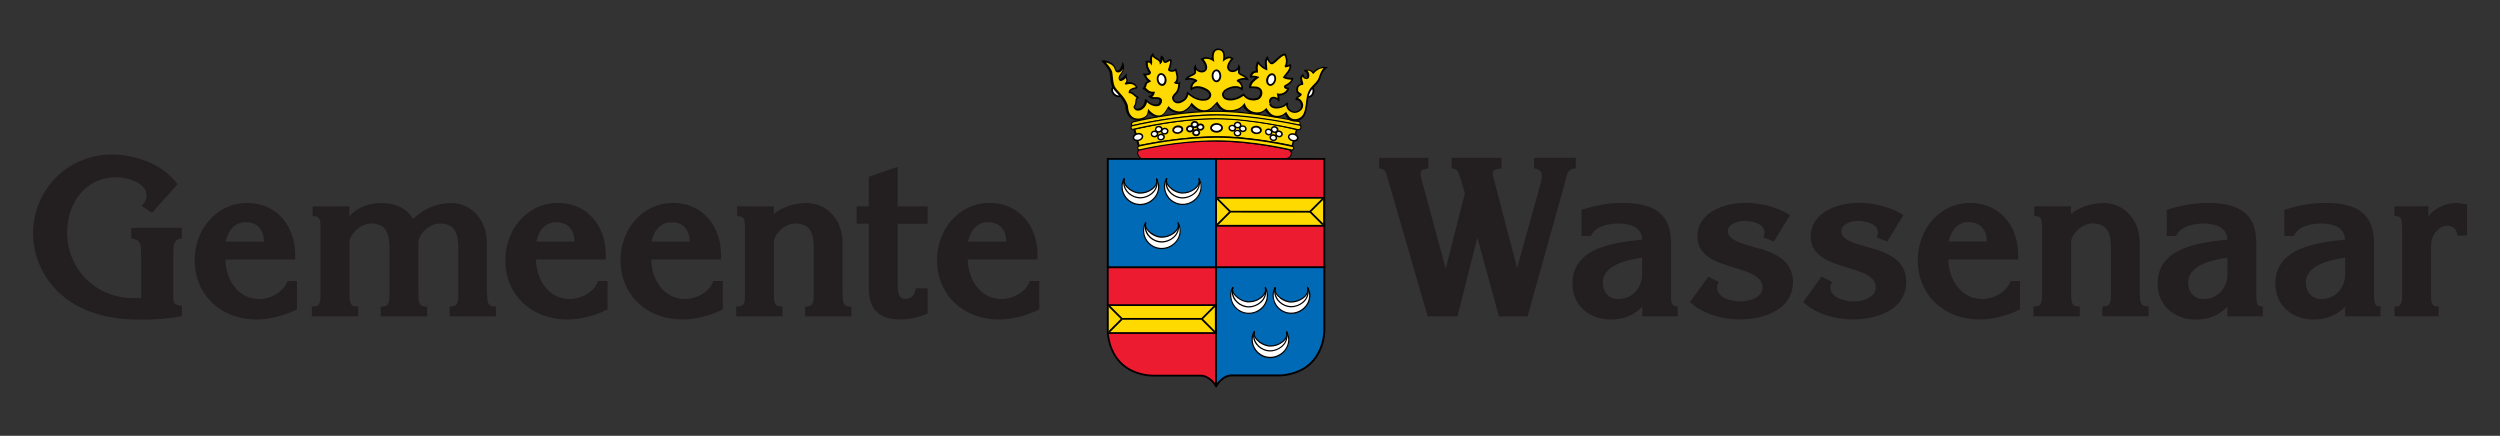 <?xml version="1.0" encoding="UTF-8"?>
<svg xmlns="http://www.w3.org/2000/svg" id="Laag_1" data-name="Laag 1" viewBox="0 0 308.98 53.86">
  <rect x="0" y="0" width="308.98" height="53.86" fill="#333333" stroke="none"/>
  <defs>
    <style>
      .cls-1 {
        stroke: #000;
      }

      .cls-1, .cls-2, .cls-3, .cls-4, .cls-5, .cls-6, .cls-7 {
        stroke-width: 0px;
      }

      .cls-1, .cls-4 {
        fill: #fff;
      }

      .cls-3 {
        fill: #231f20;
      }

      .cls-5 {
        fill: #ed1b2f;
      }

      .cls-6 {
        fill: #ffda00;
      }

      .cls-7 {
        fill: #006ab6;
      }
    </style>
  </defs>
  <path class="cls-3" d="M110.95,20.62l-3.57,1.22v3.65h-1.51v2.16h1.51v7.9c0,.97.14,1.95.72,2.71.58.75,1.58,1.23,3.21,1.23h.01c1.05,0,2.26-.28,3.23-.72l.1-.04v-3.1h-1.47l-.02.14c-.11.7-.52,1.18-1.24,1.18-.48,0-.68-.21-.82-.53-.13-.33-.15-.79-.15-1.2,0-.11,0-.21,0-.31v-7.25h3.7v-2.16h-3.7v-4.87ZM73.88,34.85c-.5,1.27-2.1,2.11-3.41,2.11-2.66,0-4.16-2.35-4.23-4.88h8.63v-.6c0-3.49-2.22-6.39-5.91-6.4-3.88,0-6.5,3.36-6.51,7.04,0,4.43,3.33,7.36,7.64,7.37,1.55,0,3.53-.49,4.91-1.21l.09-.05v-3.5h-1.17l-.04.1ZM68.77,27.47c1.48,0,2.2.97,2.24,2.37v.02h-4.73c.3-1.32,1.03-2.39,2.5-2.39ZM88.12,34.85c-.5,1.27-2.1,2.11-3.41,2.11-2.66,0-4.16-2.35-4.23-4.88h8.63v-.6c0-3.49-2.23-6.39-5.91-6.4-3.88,0-6.5,3.36-6.51,7.04,0,4.43,3.33,7.36,7.64,7.37,1.55,0,3.52-.49,4.91-1.21l.09-.05v-3.5h-1.17l-.04.1ZM83.01,27.47c1.48,0,2.2.97,2.24,2.37v.02h-4.73c.3-1.32,1.03-2.39,2.5-2.39ZM127.24,34.85c-.5,1.27-2.1,2.11-3.41,2.11-2.66,0-4.16-2.35-4.23-4.88h8.63v-.6c0-3.49-2.23-6.39-5.91-6.4-3.88,0-6.5,3.36-6.51,7.04,0,4.43,3.33,7.36,7.64,7.37,1.54,0,3.53-.49,4.91-1.21l.09-.05v-3.5h-1.17l-.04.1ZM122.13,27.47c1.48,0,2.2.97,2.24,2.37v.02h-4.73c.3-1.32,1.03-2.39,2.5-2.39ZM104.13,36.42v-6.39c0-2.91-1.96-4.94-4.45-4.94-1.41,0-3.03.49-4.04,1.35v-.94h-4.54v1.22h.16c.82,0,.79.63.81,1.45v8.26c-.02.76.02,1.45-.91,1.45h-.17v1.22h5.72v-1.22h-.16c-.93,0-.89-.69-.91-1.45v-6.7c.34-1.14,1.47-2.1,2.67-2.1,1.86.01,2.24,1.25,2.26,2.89v5.91c-.02.76.02,1.45-.91,1.45h-.16v1.22h5.72v-1.22h-.16c-.93,0-.89-.69-.91-1.45ZM16.25,29.46l.14.03c1.07.21,1.03.83,1.05,2.02v5.34h-.89c-4.66,0-8.25-3.49-8.25-8.14,0-3.58,2.26-6.79,6.01-6.8.69,0,1.67.16,2.45.53.79.38,1.35.93,1.35,1.73,0,.47-.16.74-.48,1.14l-.11.14,1.27.86,3.15-3.55-.08-.11c-1.85-2.4-5.11-3.54-8.04-3.55-5.49.01-9.73,4.37-9.74,9.77,0,2.19.82,4.84,2.87,6.96,2.05,2.12,5.33,3.68,10.22,3.68,1.7,0,3.44-.08,5.18-.41l.13-.03v-1.28l-.15-.02c-.92-.13-.87-.37-.91-1.08,0-.1,0-.21,0-.32v-4.86c.01-1.19,0-1.83.92-2.02l.13-.03v-1.3h-6.24v1.3ZM35.49,34.85c-.5,1.27-2.1,2.11-3.41,2.11-2.66,0-4.16-2.35-4.23-4.88h8.63v-.6c0-3.49-2.23-6.39-5.91-6.4-3.88,0-6.5,3.36-6.51,7.04,0,4.43,3.33,7.36,7.64,7.37,1.55,0,3.53-.49,4.91-1.21l.09-.05v-3.5h-1.17l-.04.1ZM30.38,27.47c1.48,0,2.2.97,2.24,2.37v.02h-4.73c.3-1.32,1.03-2.39,2.5-2.39ZM60.17,36.42v-6.39c0-2.91-1.96-4.94-4.45-4.94-1.5,0-3.25.57-4.66,1.97-.89-1.48-2.42-1.98-3.97-1.97-1.51,0-2.99.58-3.91,1.63v-1.22h-4.54v1.22h.16c.82,0,.79.63.81,1.45v8.26c-.02.76.02,1.45-.91,1.45h-.16v1.22h5.73v-1.22h-.16c-.93,0-.89-.69-.91-1.45v-6.7c.34-1.14,1.47-2.1,2.67-2.1,1.86.01,2.24,1.25,2.26,2.89v5.91c-.02.76.02,1.45-.91,1.45h-.16v1.22h5.73v-1.22h-.17c-.93,0-.89-.69-.91-1.45v-6.7c.34-1.14,1.47-2.1,2.67-2.1,1.86.01,2.24,1.25,2.26,2.89v5.91c-.02.76.02,1.45-.91,1.45h-.16v1.22h5.72v-1.22h-.16c-.93,0-.89-.69-.92-1.45ZM304.77,25.25c-.4-.08-.79-.16-1.22-.16-1.27,0-2.67.6-3.42,1.65v-1.25h-4.19v1.22h.16c.79,0,.76.63.78,1.45v8.26c0,.36,0,.75-.11,1.03-.11.26-.25.42-.67.43h-.16v1.22h5.46v-1.22h-.16c-.42-.01-.56-.16-.67-.43-.1-.27-.11-.66-.11-1.03v-6.07c0-1.43,1.06-2.45,1.99-2.45.71,0,1.16.42,1.24,1.07v.14h1.22v-3.83l-.13-.03ZM248.44,34.85c-.5,1.27-2.1,2.11-3.41,2.11-2.66,0-4.16-2.35-4.23-4.88h8.63v-.6c0-3.49-2.23-6.39-5.91-6.4-3.88,0-6.5,3.36-6.5,7.04,0,4.43,3.33,7.36,7.64,7.37,1.55,0,3.53-.49,4.91-1.21l.09-.05v-3.5h-1.17l-.04.1ZM243.33,27.46c1.48.01,2.2.97,2.24,2.37v.02h-4.73c.3-1.31,1.03-2.4,2.5-2.4ZM278.95,37.45c-.09-.28-.09-.67-.09-1.03v-6.34c0-1.7-.44-2.97-1.44-3.8-.99-.83-2.49-1.2-4.56-1.2-1.67,0-3.35.3-4.96.82l-.11.04v3.23h1.16l.04-.09c.56-1.14,2.14-1.45,3.39-1.45,1.5.02,2.83.47,2.91,1.98-3.53.38-8.6.97-8.63,5.44,0,2.74,2.12,4.45,4.75,4.45h0c1.48,0,2.85-.51,3.88-1.59v1.18h4.38v-1.22h-.16c-.34-.01-.45-.15-.55-.42ZM275.29,33.94c0,1.39-.99,3.02-2.96,3.02-1.12,0-1.88-.83-1.89-1.99-.03-2.1,2.66-2.8,4.85-3.13v2.1ZM231.48,30.73c-2.05-.61-3.96-1.01-3.9-2.19,0-.44.3-.74.74-.95.43-.21.98-.29,1.33-.29.45,0,1.09.09,1.59.32.51.24.85.58.86,1.11,0,.13-.04.31-.1.46l-.05.15,1.3.51.07-.12,1.92-3.14-.14-.09c-1.62-.99-3.54-1.43-5.4-1.43-2.51,0-5.89,1.11-5.91,4.16,0,2.32,2.14,3.1,4.14,3.72,2.04.62,3.94,1.13,3.9,2.59,0,.61-.38,1.02-.93,1.31-.54.28-1.24.41-1.77.41-.52,0-1.27-.1-1.87-.38-.61-.28-1.03-.7-1.04-1.34,0-.22.04-.34.14-.55l.07-.15-1.3-.65-2.28,3.15.12.1c1.66,1.44,3.94,2.04,6.07,2.04,2.88,0,6.54-1.17,6.56-4.62,0-2.6-2.13-3.54-4.14-4.15ZM206.61,37.45c-.09-.28-.09-.67-.09-1.03v-6.34c0-1.7-.44-2.97-1.43-3.8-.99-.83-2.49-1.2-4.56-1.2-1.67,0-3.36.3-4.96.82l-.11.04v3.23h1.16l.05-.09c.56-1.14,2.14-1.45,3.39-1.45,1.5.02,2.83.47,2.91,1.98-3.53.38-8.6.97-8.63,5.43,0,2.74,2.12,4.45,4.75,4.46h0c1.48,0,2.85-.51,3.88-1.59v1.18h4.38v-1.22h-.16c-.34-.01-.45-.15-.55-.42ZM202.95,33.94c0,1.39-.99,3.02-2.96,3.02-1.12,0-1.88-.83-1.89-1.99-.03-2.1,2.66-2.8,4.85-3.13v2.1ZM217.47,30.73c-2.05-.61-3.96-1.01-3.91-2.19,0-.44.3-.74.74-.95.43-.21.98-.29,1.34-.29.45,0,1.09.09,1.59.32.51.24.86.58.86,1.11,0,.13-.05.3-.1.46l-.05.15,1.3.51.07-.12,1.92-3.14-.14-.09c-1.62-.99-3.54-1.43-5.4-1.43-2.51,0-5.89,1.11-5.91,4.16,0,2.32,2.14,3.1,4.14,3.72,2.04.62,3.94,1.13,3.91,2.59,0,.61-.38,1.02-.93,1.31-.54.28-1.24.41-1.77.41-.52,0-1.27-.1-1.88-.38-.61-.28-1.03-.7-1.03-1.34,0-.22.04-.34.14-.55l.07-.15-1.3-.65-2.27,3.15.11.1c1.66,1.44,3.94,2.04,6.07,2.04,2.88,0,6.54-1.17,6.56-4.62,0-2.6-2.13-3.54-4.14-4.15ZM293.5,37.45c-.09-.28-.09-.67-.09-1.03v-6.34c0-1.7-.44-2.97-1.44-3.8-.99-.83-2.49-1.2-4.56-1.2-1.67,0-3.36.3-4.96.82l-.12.04v3.23h1.16l.05-.09c.56-1.14,2.14-1.45,3.39-1.45,1.5.02,2.83.47,2.91,1.98-3.53.38-8.6.98-8.63,5.43,0,2.74,2.12,4.45,4.75,4.46h0c1.48,0,2.85-.51,3.88-1.59v1.18h4.38v-1.22h-.16c-.34,0-.45-.15-.55-.42ZM289.84,33.94c0,1.39-.99,3.02-2.96,3.02-1.12,0-1.88-.83-1.89-1.99-.03-2.11,2.66-2.8,4.85-3.13v2.1ZM264.45,36.42v-6.39c0-2.91-1.96-4.94-4.45-4.94-1.41,0-3.03.49-4.05,1.35v-.95h-4.53v1.22h.16c.82,0,.79.63.81,1.45v8.26c-.02.76.02,1.45-.91,1.45h-.16v1.22h5.73v-1.22h-.16c-.93,0-.89-.69-.92-1.45v-6.7c.34-1.14,1.47-2.1,2.67-2.1,1.86.01,2.24,1.25,2.26,2.88v5.91c-.02.76.02,1.45-.91,1.45h-.16v1.22h5.72v-1.22h-.16c-.93,0-.9-.69-.92-1.45ZM194.76,20.81v-1.31h-5.16v1.3l.13.03c.7.16.82.44.84.9,0,.32-.1.72-.21,1.13l-2.86,10.26-2.98-11.39c-.03-.12-.04-.22-.04-.31,0-.43.33-.53.95-.59h.15v-1.33h-6.16v1.31l.14.02c.56.08.66.36.91,1.13l.58,1.92-2.37,9.33-2.94-10.86c-.1-.39-.18-.69-.17-.9.02-.34.1-.48.82-.62l.14-.02v-1.3h-6.08v1.31l.14.02c.69.11.68.41.89,1.12l4.97,17.14h3.68l.03-.12,2.43-9.59,2.67,9.71h3.54l4.7-16.85c.24-.83.21-1.29,1.08-1.42l.14-.02Z"></path>
  <g>
    <path class="cls-5" d="M142.68,46.42h5.72c.94,0,1.72.96,1.86,1.28.03.07.03.04.03.04v-14.71s-13.38,0-13.38,0v7.87s-.02,2.51,1.82,4.14c1.69,1.5,3.96,1.38,3.96,1.38Z"></path>
    <path class="cls-2" d="M150.29,47.86c-.08,0-.09-.04-.1-.05h0s-.02-.03-.03-.06h0c-.05-.13-.28-.45-.59-.72h0c-.32-.27-.72-.49-1.15-.49h-5.86c-.52,0-2.42-.09-3.9-1.4h0c-1.84-1.64-1.85-4.09-1.86-4.22h0v-7.99h13.61v14.84s0,.01,0,.01c0,0,0,.02-.01.04h0s-.04.06-.1.06h0ZM149.71,46.85c.2.17.36.34.47.5h0v-14.21s-13.16,0-13.16,0v7.76h0c0,.12.03,2.51,1.78,4.06h0c1.41,1.26,3.26,1.35,3.75,1.35h0c.08,0,.12,0,.12,0h5.73c.51,0,.96.25,1.3.55h0Z"></path>
  </g>
  <g>
    <path class="cls-5" d="M159.6,19.13c.16-.5-.34-.67-.34-.67,0,0-4.46-1.06-9.02-1.06-4.94,0-9.24,1.03-9.24,1.03,0,0-.54.14-.36.68.22.64.86.57.86.57h16.92s.99.02,1.17-.53Z"></path>
    <path class="cls-2" d="M140.58,19.12c-.03-.08-.04-.16-.04-.24h0c0-.21.12-.35.23-.43h0c.11-.08.22-.11.22-.11h0s4.31-1.02,9.25-1.03h.01c4.57,0,9.03,1.06,9.03,1.06h0s0,0,0,0c0,0,.1.04.21.12h0c.1.09.21.23.21.43h0c0,.06,0,.14-.04.21h0l-.07-.02.07.02c-.09.29-.37.43-.63.5h0c-.26.07-.51.08-.59.08h0s-.02,0-.02,0h-16.92s-.03,0-.05,0h-.01c-.18,0-.67-.06-.87-.62h0ZM150.24,17.47c-3.7,0-7.04.58-8.48.87h0c-.48.09-.75.16-.75.16h0s-.02,0-.05.02h0s-.08.04-.12.07h0c-.09.06-.17.16-.17.31h0c0,.05,0,.12.03.19h0c.17.49.6.52.74.52h0s.04,0,.04,0h16.93s0,0,.02,0h0c.07,0,.31,0,.55-.07h0c.24-.07.46-.19.53-.4h0c.02-.06.03-.12.03-.16h0c0-.22-.18-.34-.27-.39h0s-.04-.02-.04-.02h0s-.3-.07-.76-.17h0c-.49-.1-1.19-.23-2.03-.37h0c-1.68-.26-3.93-.53-6.2-.53h0Z"></path>
  </g>
  <g>
    <path class="cls-7" d="M157.9,46.4s-5.29,0-5.72,0c-.94,0-1.73.97-1.86,1.28-.03.06-.03.04-.03.04v-14.71s13.38,0,13.38,0v7.87s.02,2.51-1.82,4.15c-1.69,1.5-3.96,1.37-3.96,1.37Z"></path>
    <path class="cls-2" d="M150.2,47.78s-.01-.03-.01-.04h0s0-14.84,0-14.84h13.61v7.98h0c0,.13-.02,2.59-1.86,4.23h0c-1.48,1.31-3.38,1.41-3.9,1.41h0c-.08,0-.12,0-.13,0h-5.72c-.43,0-.84.23-1.15.5h0c-.32.27-.54.59-.59.72h0s0,0,0,0c0,.02-.02.04-.03.05h0s-.02.05-.1.05h0c-.05,0-.09-.04-.1-.06h0ZM150.41,47.33c.12-.15.28-.33.47-.5h0c.34-.29.79-.55,1.3-.55h5.72v.22s0-.11,0-.11v-.11h.13c.49,0,2.34-.09,3.75-1.35h0c1.75-1.56,1.78-3.95,1.78-4.06h0v-7.76h-13.16v14.21h0Z"></path>
  </g>
  <path class="cls-2" d="M159.83,37.91h-.08s.05-.03.08-.03v.03Z"></path>
  <g>
    <rect class="cls-7" x="136.92" y="19.64" width="13.39" height="13.39"></rect>
    <path class="cls-2" d="M136.8,33.14v-13.61h13.61v13.61h-13.61ZM150.3,33.02v-.11.11h0ZM137.03,32.91h13.16v-13.16h-13.16v13.16h0Z"></path>
  </g>
  <g>
    <rect class="cls-5" x="150.3" y="19.64" width="13.39" height="13.39"></rect>
    <path class="cls-2" d="M150.18,33.14v-13.61h13.61v13.61h-13.61ZM163.68,33.02v-.11.11h0ZM150.41,32.91h13.16v-13.16h-13.16v13.16h0Z"></path>
  </g>
  <g>
    <g>
      <path class="cls-1" d="M141.56,27.67c0,.12,0,.24.06.35.09.16.18.31.28.46.03.05.08.1.13.14.01,0,.02.03.04.04.48.48,1.15.68,1.8.64.19-.01.37-.08.56-.13.09-.02.17-.09.26-.14.1-.05.18-.13.28-.18.06-.04.14-.04.18-.1,0,0,.14-.15.13-.16.19-.14.18-.16.27-.41.01-.04.05-.07.06-.11.03-.09.05-.19.07-.28,0,0,0-.01.02-.01.05.03.08.08.1.12,0,.03.01.07.02.1.09.25.1.51.05.77-.07.36-.15.69-.39.97-.01.02-.06.07-.06.09,0,0-.1.1-.1.11-.28.25-.37.36-.72.53-.07.04-.13.08-.2.1-.03.02-.09.02-.13.02-.35.11-.57.17-1.06.1-.38-.06-.75-.29-1.07-.51-.34-.24-.47-.67-.73-1-.02-.03-.1-.72-.09-.76.04-.13,0-.24.05-.38.02-.05,0-.09.04-.14.03-.04.02-.09.04-.14.02-.05.08-.05.11-.1Z"></path>
      <path class="cls-2" d="M141.26,28.49c0-.36.1-.71.27-1h0s.07-.05.1-.03h0s.05.07.03.1h0c-.16.27-.25.59-.25.93h0c0,1.19.97,2.15,2.16,2.15h0c.6,0,1.15-.24,1.56-.63h0c.41-.39.66-.93.66-1.53h0c0-.33-.12-.64-.26-.93h0s0-.08.03-.1h0s.08,0,.1.03h0c.14.3.28.63.28,1h0c0,1.28-1.1,2.31-2.37,2.31h0c-1.27,0-2.31-1.03-2.31-2.31h0Z"></path>
      <path class="cls-2" d="M141.47,28.03c0-.16.02-.29.05-.48h0l.15.02c-.03.18-.04.31-.04.45h0c0,.49.24.94.6,1.27h0c.37.33.86.53,1.35.53h0c.49,0,1-.19,1.38-.51h0c.38-.32.63-.77.63-1.29h0c0-.06,0-.12,0-.17h0c0-.09,0-.17-.03-.25h0l.14-.04c.03.1.03.2.03.3h0c0,.05,0,.11,0,.17h0c0,1.14-1.1,1.95-2.16,1.95h0c-1.07,0-2.1-.87-2.1-1.95h0Z"></path>
      <path class="cls-2" d="M142.18,28.86c-.4-.3-.69-.7-.7-1.08h0c0-.09.02-.17.05-.26h0s.06-.06.1-.04h0s.06.06.04.1h0c-.03.06-.04.13-.04.2h0c0,.31.26.68.64.96h0c.38.28.87.49,1.3.49h0c.51,0,1.01-.18,1.39-.45h0c.38-.27.62-.63.61-.96h0c0-.06,0-.12-.02-.18h0s.01-.08.06-.09h0s.08.02.09.05h0c.02.07.03.15.03.22h0c0,.41-.28.8-.68,1.09h0c-.4.29-.93.48-1.48.48h0c-.48,0-.99-.21-1.39-.51h0Z"></path>
    </g>
    <g>
      <path class="cls-1" d="M144.15,22.21c0,.12,0,.24.06.35.09.16.18.3.28.46.03.05.08.1.13.14.01.01.02.03.04.04.48.48,1.15.68,1.81.64.19-.01.37-.08.56-.13.09-.02.17-.09.26-.14.1-.05.18-.13.28-.18.06-.04.14-.04.18-.1,0,0,.14-.15.13-.16.19-.14.18-.16.27-.4.01-.04.05-.07.06-.11.03-.09.05-.19.07-.28,0,0,0-.02.02-.01.05.03.08.08.1.12,0,.03.01.06.02.1.08.25.1.51.05.77-.07.37-.15.69-.39.97-.01.02-.06.07-.06.09,0,0-.1.1-.1.11-.28.24-.37.36-.72.53-.07.03-.13.08-.2.1-.03.02-.09.01-.13.02-.35.11-.57.17-1.06.1-.38-.06-.76-.29-1.07-.51-.34-.24-.47-.67-.73-1-.02-.03-.1-.72-.09-.76.04-.13,0-.24.05-.38.02-.05,0-.09.04-.14.03-.04.02-.09.04-.14.02-.05.08-.05.11-.1Z"></path>
      <path class="cls-2" d="M143.85,23.03c0-.36.1-.71.27-1h0s.07-.05.1-.03h0s.05.07.03.1h0c-.16.27-.25.6-.25.93h0c0,1.19.97,2.15,2.16,2.16h0c.6,0,1.15-.24,1.56-.63h0c.4-.39.66-.93.66-1.53h0c0-.33-.12-.64-.26-.93h0s0-.08.03-.1h0s.08,0,.1.03h0c.14.3.28.63.28,1h0c0,1.28-1.1,2.31-2.37,2.31h0c-1.27,0-2.31-1.03-2.31-2.31h0Z"></path>
      <path class="cls-2" d="M144.05,22.58c0-.16.02-.29.05-.48h0s.04-.07.09-.06h0s.07.04.06.08h0c-.03.19-.04.31-.04.46h0c0,.49.24.94.6,1.27h0c.37.33.86.53,1.35.53h0c.49,0,1-.19,1.38-.51h0c.38-.32.63-.77.63-1.29h0c0-.06,0-.12,0-.17h0c0-.09,0-.17-.03-.25h0s.01-.08.05-.09h0s.08.01.09.05h0c.03.1.03.2.03.29h0c0,.06,0,.11,0,.17h0c0,1.14-1.1,1.95-2.16,1.95h0c-1.07,0-2.1-.87-2.1-1.95h0Z"></path>
      <path class="cls-2" d="M144.77,23.4c-.4-.3-.69-.7-.69-1.08h0c0-.09.01-.17.05-.25h0s.06-.06.1-.04h0s.06.06.04.1h0c-.03.06-.04.13-.04.2h0c0,.31.26.68.63.96h0c.38.29.87.49,1.3.49h0c.51,0,1.01-.18,1.39-.45h0c.38-.27.62-.63.61-.96h0c0-.06,0-.12-.02-.18h0s.01-.08.05-.09h0s.08.01.09.05h0c.02.07.03.14.03.21h0c0,.41-.28.8-.68,1.09h0c-.4.29-.93.48-1.48.48h0c-.48,0-.99-.21-1.39-.52h0Z"></path>
    </g>
    <g>
      <path class="cls-1" d="M138.9,22.22c0,.12,0,.24.06.35.09.16.18.31.28.47.03.05.08.1.13.14.01,0,.02.03.04.04.48.48,1.15.68,1.8.64.19-.01.37-.08.56-.13.09-.02.17-.1.26-.14.1-.05.18-.13.28-.18.06-.04.14-.04.18-.1,0,0,.14-.15.13-.16.19-.14.18-.16.27-.4.01-.04.05-.07.06-.11.03-.09.05-.19.07-.28,0,0,0-.01.02,0,.05.03.08.08.1.12,0,.03.01.07.02.1.08.25.1.51.05.77-.07.37-.15.69-.39.98-.01.02-.06.07-.06.09,0,0-.1.1-.1.11-.28.24-.37.36-.72.53-.07.03-.13.08-.2.1-.03.02-.09.01-.13.02-.35.11-.57.17-1.06.1-.38-.06-.75-.29-1.07-.51-.34-.24-.47-.67-.73-1-.02-.03-.1-.72-.09-.76.04-.13,0-.24.05-.38.02-.06,0-.09.04-.14.03-.04.02-.09.04-.14.02-.05.08-.05.11-.1Z"></path>
      <path class="cls-2" d="M138.6,23.04c0-.36.1-.71.27-1h0s.07-.05.1-.03h0s.05.07.03.1h0c-.16.27-.25.59-.25.93h0c0,1.19.97,2.15,2.16,2.16h0c.6,0,1.15-.24,1.56-.63h0c.41-.39.66-.93.66-1.52h0c0-.33-.12-.64-.26-.93h0s0-.08.03-.1h0s.08,0,.1.04h0c.14.3.28.63.28,1h0c0,1.28-1.1,2.3-2.37,2.3h0c-1.27,0-2.31-1.03-2.31-2.3h0Z"></path>
      <path class="cls-2" d="M138.81,22.58c0-.16.02-.29.05-.48h0l.15.02c-.03.18-.04.31-.04.45h0c0,.49.24.94.6,1.27h0c.37.33.86.53,1.35.53h0c.49,0,1-.19,1.38-.51h0c.38-.32.63-.77.63-1.29h0c0-.06,0-.12,0-.17h0c0-.09,0-.17-.03-.25h0l.14-.04c.03.1.04.2.04.29h0c0,.06,0,.11,0,.17h0c0,1.14-1.1,1.95-2.16,1.95h0c-1.07,0-2.1-.87-2.1-1.95h0Z"></path>
      <path class="cls-2" d="M139.52,23.41c-.4-.3-.69-.69-.69-1.09h0c0-.08.02-.17.05-.25h0s.06-.06.1-.04h0s.06.06.04.1h0c-.03.07-.04.13-.04.2h0c0,.31.25.68.64.97h0c.38.29.87.49,1.3.48h0c.51,0,1.01-.18,1.39-.45h0c.38-.27.62-.63.61-.96h0c0-.06,0-.12-.02-.18h0s.01-.08.05-.09h0s.08.01.09.05h0c.02.07.03.14.03.22h0c0,.41-.28.8-.68,1.09h0c-.4.29-.94.48-1.48.48h0c-.48,0-.99-.22-1.4-.52h0Z"></path>
    </g>
  </g>
  <g>
    <g>
      <g>
        <rect class="cls-6" x="136.92" y="37.71" width="13.34" height="3.45"></rect>
        <path class="cls-2" d="M136.81,41.27v-3.67h13.56v3.67h-13.56ZM150.26,41.16v-.11.11h0ZM137.03,41.05h13.12v-3.23h-13.12v3.23h0Z"></path>
      </g>
      <g>
        <line class="cls-6" x1="137.06" y1="37.81" x2="138.65" y2="39.4"></line>
        <polygon class="cls-2" points="136.98 37.89 137.14 37.73 138.73 39.32 138.57 39.48 136.98 37.89 136.98 37.89"></polygon>
      </g>
      <g>
        <line class="cls-6" x1="148.54" y1="39.43" x2="150.18" y2="41.08"></line>
        <polygon class="cls-2" points="148.46 39.51 148.62 39.35 150.26 41 150.1 41.16 148.46 39.51 148.46 39.51"></polygon>
      </g>
      <g>
        <line class="cls-6" x1="137.05" y1="41.04" x2="138.64" y2="39.45"></line>
        <polygon class="cls-2" points="136.97 40.96 138.56 39.37 138.72 39.53 137.13 41.12 136.97 40.96 136.97 40.96"></polygon>
      </g>
      <g>
        <line class="cls-6" x1="150.16" y1="37.79" x2="148.57" y2="39.38"></line>
        <polygon class="cls-2" points="148.49 39.31 150.08 37.71 150.24 37.87 148.65 39.46 148.49 39.31 148.49 39.31"></polygon>
      </g>
    </g>
    <polygon class="cls-2" points="138.56 39.52 138.56 39.3 148.62 39.3 148.62 39.52 138.56 39.52 138.56 39.52"></polygon>
  </g>
  <g>
    <g>
      <path class="cls-1" d="M154.98,41.12c0,.12,0,.24.06.35.09.16.18.31.28.47.03.05.08.1.13.14.01,0,.02.03.04.04.48.48,1.15.68,1.81.64.19-.01.37-.08.56-.13.09-.02.17-.09.26-.14.1-.05.18-.13.28-.18.06-.04.13-.04.18-.1,0,0,.14-.15.13-.16.19-.14.18-.16.27-.4.02-.04.05-.07.06-.11.03-.1.05-.19.07-.28,0,0,.01-.01.02,0,.05.03.08.08.1.12,0,.03.02.07.02.1.08.25.1.51.05.77-.07.37-.14.69-.39.98-.02.02-.06.07-.06.09,0,0-.1.1-.1.11-.28.24-.37.36-.72.53-.07.03-.13.08-.2.1-.03.01-.09.01-.13.02-.35.11-.57.17-1.06.1-.38-.05-.76-.29-1.07-.51-.34-.24-.47-.67-.73-1-.02-.03-.1-.72-.09-.76.04-.13,0-.24.05-.37.02-.06,0-.1.04-.14.03-.04.02-.1.04-.14.03-.05.09-.05.11-.1Z"></path>
      <path class="cls-2" d="M154.68,41.94c0-.36.1-.71.27-1h0s.07-.05.1-.03h0s.05.07.03.1h0c-.16.27-.25.6-.25.93h0c0,1.19.97,2.16,2.16,2.16h0c.59,0,1.15-.24,1.56-.63h0c.41-.39.66-.93.66-1.52h0c0-.33-.12-.64-.26-.93h0s0-.08.03-.1h0s.08,0,.1.04h0c.14.3.28.63.28,1h0c0,1.28-1.1,2.31-2.37,2.31h0c-1.28,0-2.31-1.03-2.31-2.31h0Z"></path>
      <path class="cls-2" d="M154.89,41.49c0-.16.02-.29.04-.48h0l.15.02c-.03.19-.05.31-.05.46h0c0,.49.24.94.6,1.27h0c.37.33.86.53,1.35.53h0c.49,0,1-.19,1.38-.51h0c.38-.32.63-.77.63-1.29h0v-.17h0c0-.1,0-.17-.03-.25h0l.14-.04c.03.1.03.19.03.29h0c0,.06,0,.11,0,.17h0c0,1.14-1.1,1.95-2.16,1.95h0c-1.07,0-2.1-.87-2.1-1.95h0Z"></path>
      <path class="cls-2" d="M155.6,42.31c-.4-.31-.69-.7-.69-1.09h0c0-.09.01-.17.05-.25h0s.06-.06.1-.04h0s.06.06.04.1h0c-.03.06-.04.13-.04.2h0c0,.31.26.68.64.97h0c.38.29.87.49,1.3.49h0c.51,0,1.02-.18,1.39-.45h0c.38-.27.61-.63.61-.96h0c0-.06,0-.12-.02-.18h0s.02-.08.06-.09h0s.08.02.09.05h0c.02.07.03.14.03.22h0c0,.41-.28.8-.68,1.08h0c-.4.29-.93.48-1.48.48h0c-.48,0-.99-.21-1.39-.51h0Z"></path>
    </g>
    <g>
      <path class="cls-1" d="M157.57,35.67c0,.12,0,.24.06.35.09.16.18.3.27.46.03.05.08.1.13.14.01,0,.02.03.04.04.48.48,1.15.68,1.8.64.19-.01.37-.08.56-.13.09-.02.17-.09.26-.14.1-.05.18-.13.28-.18.06-.04.13-.04.18-.1,0,0,.14-.15.13-.16.19-.13.18-.16.27-.4.01-.04.05-.07.06-.11.03-.09.05-.19.07-.28,0,0,0-.01.02-.01.04.03.08.08.1.12,0,.03.02.07.03.1.08.25.1.51.05.77-.07.37-.15.69-.39.98-.02.01-.06.07-.06.09,0,0-.1.1-.1.11-.28.25-.37.36-.72.53-.07.04-.13.08-.2.1-.03.02-.09.01-.13.02-.35.11-.58.17-1.06.1-.38-.06-.76-.29-1.07-.51-.35-.24-.47-.67-.73-1-.03-.03-.1-.72-.09-.76.04-.13,0-.24.05-.37.02-.05,0-.09.04-.14.03-.04.02-.09.04-.14.02-.05.09-.05.11-.1Z"></path>
      <path class="cls-2" d="M157.27,36.49c0-.36.1-.71.27-1h0s.07-.05.1-.03h0s.05.07.03.1h0c-.16.27-.25.59-.25.93h0c0,1.19.97,2.15,2.16,2.15h0c.6,0,1.15-.24,1.56-.63h0c.41-.39.66-.93.66-1.53h0c0-.33-.12-.64-.26-.93h0s0-.08.04-.1h0s.08,0,.1.04h0c.14.3.28.63.28,1h0c0,1.28-1.1,2.31-2.37,2.31h0c-1.27,0-2.31-1.03-2.31-2.31h0Z"></path>
      <path class="cls-2" d="M157.48,36.03c0-.16.02-.29.05-.48h0l.15.02c-.02.19-.04.31-.04.46h0c0,.49.24.94.6,1.27h0c.37.33.86.53,1.35.53h0c.5,0,1-.19,1.38-.51h0c.38-.32.63-.77.63-1.29h0c0-.06,0-.12,0-.17h0c0-.09,0-.17-.03-.25h0l.14-.04c.03.1.04.19.04.29h0v.17h0c0,1.14-1.1,1.95-2.17,1.95h0c-1.06,0-2.1-.87-2.1-1.95h0Z"></path>
      <path class="cls-2" d="M158.19,36.86c-.4-.3-.69-.69-.7-1.08h0c0-.09.02-.17.05-.25h0s.06-.06.1-.04h0s.06.06.04.1h0c-.03.06-.04.13-.04.2h0c0,.31.25.68.64.97h0c.38.28.87.49,1.3.48h0c.51,0,1.01-.18,1.39-.45h0c.38-.27.62-.63.61-.96h0c0-.06,0-.12-.02-.18h0s.02-.08.06-.09h0s.08.02.09.06h0c.02.07.02.14.02.21h0c0,.41-.27.8-.68,1.09h0c-.4.29-.94.48-1.48.48h0c-.48,0-.99-.21-1.39-.51h0Z"></path>
    </g>
    <g>
      <path class="cls-1" d="M152.33,35.67c0,.12,0,.25.06.35.09.16.18.31.28.46.03.05.08.1.13.14.01,0,.02.03.04.04.48.48,1.15.68,1.81.64.19-.01.37-.08.56-.13.09-.02.17-.09.26-.14.1-.05.18-.13.27-.18.06-.04.14-.04.18-.1,0,0,.14-.16.13-.16.19-.14.18-.16.27-.4.01-.04.05-.07.06-.11.03-.1.05-.19.07-.28,0,0,0-.01.02,0,.05.03.08.08.1.12,0,.03.01.07.02.1.09.25.1.51.05.77-.07.37-.15.69-.39.97-.01.02-.06.07-.06.1,0,0-.1.1-.1.11-.28.24-.37.36-.72.53-.07.04-.13.08-.2.1-.03.01-.09.01-.13.02-.35.11-.58.17-1.07.1-.38-.06-.75-.29-1.07-.51-.34-.24-.47-.67-.73-1-.02-.04-.1-.72-.09-.76.04-.13,0-.24.05-.38.02-.06,0-.09.04-.14.03-.04.02-.09.04-.14.02-.05.09-.05.11-.1Z"></path>
      <path class="cls-2" d="M152.03,36.49c0-.36.1-.71.27-1h0s.07-.05.1-.03h0s.05.07.03.1h0c-.16.27-.25.6-.25.93h0c0,1.19.96,2.16,2.16,2.16h0c.6,0,1.15-.24,1.56-.63h0c.41-.39.66-.93.66-1.53h0c0-.33-.12-.64-.26-.93h0s0-.08.04-.1h0s.08,0,.1.03h0c.14.3.28.63.28,1h0c0,1.28-1.1,2.31-2.37,2.31h0c-1.27,0-2.31-1.03-2.31-2.31h0Z"></path>
      <path class="cls-2" d="M152.23,36.04c0-.16.02-.29.05-.48h0l.15.02c-.03.19-.04.31-.04.46h0c0,.49.24.94.6,1.27h0c.36.33.86.54,1.35.54h0c.49,0,1-.19,1.38-.52h0c.38-.32.63-.77.63-1.29h0v-.17h0c0-.09,0-.17-.03-.25h0l.14-.04c.03.1.04.2.04.3h0v.17h0c0,1.14-1.1,1.95-2.17,1.95h0c-1.07,0-2.1-.87-2.1-1.95h0Z"></path>
      <path class="cls-2" d="M152.95,36.86c-.4-.3-.69-.7-.7-1.09h0c0-.09.01-.17.05-.25h0s.06-.06.1-.04h0s.06.06.04.1h0c-.03.07-.04.13-.04.2h0c0,.31.26.68.63.97h0c.38.29.87.49,1.31.48h0c.51,0,1.01-.18,1.39-.45h0c.38-.27.62-.63.62-.96h0c0-.06,0-.12-.03-.18h0s.02-.08.06-.09h0s.08.01.09.05h0c.02.07.03.14.03.22h0c0,.41-.28.8-.68,1.08h0c-.4.29-.93.48-1.48.48h0c-.48,0-.99-.21-1.39-.52h0Z"></path>
    </g>
  </g>
  <g>
    <g>
      <rect class="cls-6" x="150.3" y="24.45" width="13.34" height="3.45"></rect>
      <path class="cls-2" d="M150.19,28.02v-3.68h13.56v3.68h-13.56ZM163.64,27.9v-.11.11h0ZM150.41,27.79h13.12v-3.23h-13.12v3.23h0Z"></path>
    </g>
    <g>
      <line class="cls-6" x1="150.43" y1="24.55" x2="152.03" y2="26.14"></line>
      <polygon class="cls-2" points="150.36 24.63 150.51 24.47 152.11 26.06 151.95 26.22 150.36 24.63 150.36 24.63"></polygon>
    </g>
    <g>
      <line class="cls-6" x1="161.92" y1="26.17" x2="163.51" y2="27.76"></line>
      <polygon class="cls-2" points="161.84 26.25 162 26.09 163.59 27.68 163.43 27.84 161.84 26.25 161.84 26.25"></polygon>
    </g>
    <g>
      <line class="cls-6" x1="150.42" y1="27.78" x2="152.02" y2="26.19"></line>
      <polygon class="cls-2" points="150.35 27.7 151.94 26.11 152.1 26.27 150.51 27.86 150.35 27.7 150.35 27.7"></polygon>
    </g>
    <g>
      <line class="cls-6" x1="163.54" y1="24.53" x2="161.95" y2="26.12"></line>
      <polygon class="cls-2" points="161.87 26.04 163.46 24.45 163.62 24.61 162.03 26.2 161.87 26.04 161.87 26.04"></polygon>
    </g>
    <g>
      <line class="cls-6" x1="151.92" y1="26.16" x2="162" y2="26.16"></line>
      <polygon class="cls-2" points="151.91 26.27 151.92 26.05 162 26.05 162 26.28 151.91 26.27 151.91 26.27"></polygon>
    </g>
  </g>
  <g>
    <g>
      <path class="cls-6" d="M150.37,16.94c4.29-.03,9.35,1.13,9.35,1.13l.55-2.09s-5.36-1.39-9.84-1.39c-4.97,0-10.24,1.34-10.24,1.34l.56,2.11s4.9-1.07,9.61-1.1Z"></path>
      <path class="cls-2" d="M159.69,18.18s-.31-.07-.84-.18h0c-.53-.1-1.28-.25-2.16-.39h0c-1.76-.28-4.06-.56-6.18-.56h0s-.1,0-.15,0h0v-.11.11c-3.52.02-7.16.63-8.75.93h0c-.53.1-.83.17-.84.17h0l-.11.02-.62-2.32.11-.03s5.27-1.35,10.26-1.35h0c4.5,0,9.86,1.39,9.87,1.39h0l.11.03-.61,2.3-.11-.02h0ZM159.64,17.94l.5-1.87c-.14-.04-.42-.1-.79-.19h0c-.57-.13-1.38-.3-2.33-.48h0c-1.9-.35-4.35-.69-6.58-.69h0c-3.72,0-7.6.75-9.31,1.13h0c-.38.08-.65.15-.79.18h0l.5,1.89c.74-.15,5.21-1.05,9.53-1.08h0c.05,0,.1,0,.15,0h0c3.91,0,8.37.94,9.12,1.1h0Z"></path>
    </g>
    <g>
      <path class="cls-6" d="M150.27,14.2c-4.44-.01-10.08,1.27-10.08,1.27-.11.03-.3.11-.35-.14-.04-.17.1-.28.25-.31h.02s5.26-1.3,10.19-1.3c4.56,0,10.27,1.27,10.27,1.27,0,0,.17.08.14.26-.03.17-.16.2-.26.18,0,0-5.99-1.23-10.18-1.24Z"></path>
      <path class="cls-2" d="M139.77,15.36s0-.05,0-.07h0c0-.19.16-.3.3-.33h.02s0,0,0,0c0,0,5.26-1.29,10.21-1.29h0c4.57,0,10.27,1.28,10.28,1.28h0s0,0,0,0c0,0,.18.08.19.28h0s0,.04,0,.07h0c-.03.16-.16.25-.28.24h0s-.05,0-.07,0h0s-.37-.08-1-.19h0c-.63-.12-1.5-.27-2.51-.42h0c-2.02-.31-4.56-.62-6.65-.62h0v-.08s0-.08,0-.08c4.2.01,10.19,1.24,10.19,1.24h0s.03,0,.04,0h0c.06,0,.1-.01.13-.12h0s0-.03,0-.03h0c0-.07-.05-.12-.09-.14h0s0,0,0,0h0c-.06-.01-.4-.09-.95-.2h0c-.61-.12-1.46-.28-2.45-.44h0c-1.99-.32-4.55-.64-6.83-.63h0c-3.69,0-7.57.72-9.28,1.09h0c-.53.11-.85.19-.89.2h-.02s0,0,0,0c-.11.03-.2.09-.19.18h0s0,.02,0,.04h0c.03.11.05.1.1.11h0s.1-.02.15-.03h0s5.59-1.28,10.03-1.28h0s.04,0,.06,0h0v.15h-.06c-3.31,0-7.28.71-9.06,1.07h0c-.59.12-.94.2-.94.2h0s-.11.04-.19.04h-.01c-.1,0-.21-.08-.24-.23h0Z"></path>
    </g>
    <g>
      <path class="cls-4" d="M161.49,11.99c-.07-.04.49.12.74-.38.17-.33.12-.7-.11-.83"></path>
      <path class="cls-2" d="M161.58,12.1s-.08,0-.09,0h0v-.1s-.06.1-.06.1c0,0-.01,0-.02-.01h0s-.04-.01-.05-.09h0c0-.05.04-.09.06-.1h0s.03-.01.04-.01h0s.02,0,.03,0h0s.05,0,.09,0h0c.15,0,.4-.03.55-.31h0c.06-.12.09-.24.09-.35h0c0-.16-.06-.28-.16-.33h0l.11-.2c.19.1.28.31.28.53h0c0,.15-.04.3-.12.45h0c-.2.38-.56.43-.74.43h-.02ZM161.6,11.99h-.1.1Z"></path>
    </g>
    <g>
      <path class="cls-4" d="M137.57,10.8c-.2.18-.15.55.11.83.26.28.62.35.82.17"></path>
      <path class="cls-2" d="M138.22,12.01c-.22,0-.45-.11-.63-.3h0c-.17-.18-.26-.4-.26-.6h0c0-.14.05-.29.16-.39h0l.15.17c-.05.05-.08.13-.08.22h0c0,.14.06.31.2.45h0c.14.15.32.23.46.23h0c.08,0,.15-.03.2-.07h0l.15.17c-.1.09-.22.13-.35.13h0Z"></path>
    </g>
    <g>
      <path class="cls-6" d="M156.9,12.73c-.04-.17,0-.44.2-.54.28-.15.62,0,.85.23.01-.24,0-.46-.06-.69.54.1,1.1-.23,1.28-.74-.12-.02-.28-.02-.37-.12-.06-.08-.08-.18.01-.21.36-.19.81-.44.87-.87-.35-.01-.73,0-1.04-.19.31-.46.84-.87.79-1.48-.22.04-.45.13-.67.16.02-.01.05-.04.06-.05.04-.06.09-.12.1-.19.13-.44.07-.91-.18-1.29-.65.15-1.02.84-1.54,1.1-.2.11-.51-.36-.61-.68-.35.37-.14.95-.14,1.41-.41-.16-.74-.46-1-.83-.01-.01-.05,0-.05,0-.04.14-.08.25-.11.37-.08.25-.01.5,0,.75-.38-.02-.75.23-.74.63.26-.03.55-.03.8.07-.4.3-.95.67-.9,1.24.46-.01,1.12-.08,1.32.41.15.39-.06.89-.46,1.01-.57.18-1.3.04-1.65-.52l-.14.07c-.54.41-1.3.65-1.99.47-.2-.06-.38-.21-.43-.43-.08-.31.15-.58.4-.72.57-.34,1.4-.54,1.93-.07.11-.4-.12-.82-.48-1.02,0-.01-.07-.01-.06-.03.36-.21.83-.28,1.21-.2-.19-.39-.78-.45-1.02-.73-.14-.18.16-.56,0-.83-.09.5-.82.75-1.17.48-.55-.42.21-1.32.35-1.44-.38-.26-.51-.18-.9,0l-.14.1c.01-.07.24-1.28-.7-1.28-.87,0-.67,1.22-.66,1.28v.05c-.34-.24-.94-.36-1.33-.11.14.12.86,1.05.3,1.45-.36.26-1.07-.02-1.15-.52-.18.26.11.65-.04.82-.25.27-.85.31-1.05.7.39-.08.87,0,1.22.23,0,.01-.07.02-.07.04-.36.19-.63.6-.53,1,.55-.45,1.36-.23,1.93.14.25.15.46.43.38.74-.06.21-.25.36-.45.41-.7.16-1.45-.11-1.98-.54l-.31-.26c-.1.31-.19.66-.48.85-.35.25-.68.41-1.08.25-.23-.1-.36-.42-.27-.64.08-.23.29-.35.44-.54.25-.33.27-.78.32-1.16-.15.04-.37.05-.5-.02.46-.39.21-1.12.06-1.63-.22.18-.56.23-.8.08-.07-.04,0-.2.04-.3.1-.29.22-.85.13-.96-.11-.13-.55.35-.74.24-.16-.09-.16-.6-.37-.66-.06.25.05.55-.15.75-.01-.09-.06-.19-.11-.24-.25-.26-.6-.3-.79-.61l-.04-.14c-.06.09-.13.15-.17.24-.14.24-.01.52-.06.79-.09-.16-.26-.14-.43-.19-.02-.01-.09-.03-.1-.08,0,.35-.02.77.22,1.06,0,.01-.02.04,0,.06.07.11.19.22.19.3.01.26-.42.25-.66.25.11.15.15.34.26.49.1.14.36.34.36.34l-.26.15c-.25.14-.2.29-.29.54-.03.06-.19.24-.15.24.2-.02.39.27.61.4.19.1.37.11.59.1-.05.22-.18.45-.43.49.3.35.85.04,1.21.28.25.16.06.69-.22.76-.54.14-1.13-.2-1.48-.6h-.02c.01.64-.61,1.32-1.2,1.14-.06-.01-.31-.27-.26-.33.26-.34.21-.64.26-.95.01-.08.34-.25.13-.26-.19-.01-.51-.57-.99-.6-.02-.46.97-.53.94-.59-.47-.9-1.47-.44-1.47-.44.49-.37.11-.69.14-.99-.19.21-.4.45-.7.51h-.04c-.21-.16-.11-.45.01-.61.3-.36.55-.84.39-1.27-.06.25-.17.48-.35.67-.11.11-.29.18-.44.13-.16-.06-.19-.29-.25-.45-.19-.56-1.13-.85-1.41-.77.05.05.61.65.81,1.04.05.11.11.2.13.3.15.89.04,1.58.61,2.21.34.39.68.72.96,1.14.09.14.15.28.22.41.08.16.15.33.16.5.02.42.14.84.4,1.15.45.53,1.3.51,1.89.13.28-.18.34-.46.39-.78,0,0,.65.81,1.44.65.53-.11.81-.74,1.01-1.08.48.53,1.36.79,1.98.45.36-.19.69-.49.87-.86.4.41.92.94,1.7.85.65-.07,1.04-.6,1.43-1l.12.19c.3.46.69.76,1.21.8.74.07,1.59-.15,2.03-.76.2.57.75.96,1.35,1.04.5.08,1.02-.09,1.35-.47.26.4.56.79,1.06.89.5.1,1.04-.06,1.38-.41,0,0,.23.4.36.53.38.37.88.38,1.31.18.65-.3.79-.99.89-1.67.1-.75.11-1.51.6-2.11.35-.44.82-.75,1.01-1.27.16-.49.34-1.03.79-1.33-.6-.1-1.19.19-1.57.65-.19-.27-.62-.49-.95-.3.29.19.44.52.33.85-.06.16-.24.15-.38.1-.16-.05-.21-.23-.26-.37-.32.22-.23.69-.09,1,.01.05.02.14.01.14-.25.01-.54.11-.61.45-.18.81.54.7.41.87-.14.19-.49.25-.51.5.4.01.65.39.7.72.06.41-.25.71-.58.84-.67.26-1.49-.35-1.25-1.12,0,0-.07.09-.29.31-.23.24-1.67.67-1.85-.21Z"></path>
      <path class="cls-2" d="M159.11,14.58c-.09-.08-.18-.22-.25-.34h0s-.05-.07-.06-.1h0c-.29.24-.67.38-1.06.38h0c-.11,0-.21,0-.32-.03h0c-.5-.1-.81-.45-1.06-.82h0c-.29.28-.69.43-1.1.43h0c-.08,0-.17,0-.25-.02h0c-.57-.07-1.11-.41-1.37-.93h0c-.43.47-1.09.67-1.72.67h0c-.1,0-.19,0-.28-.01h0c-.57-.04-.99-.37-1.3-.85h0l-.05-.07c-.35.38-.74.85-1.4.93h0c-.06,0-.12,0-.18,0h0c-.67,0-1.15-.42-1.5-.78h0c-.21.33-.51.6-.85.77h0c-.21.12-.44.16-.68.16h0c-.48,0-.98-.2-1.33-.53h0c-.2.34-.48.88-1.01,1h0c-.08.02-.16.02-.23.02h0c-.52,0-.94-.34-1.16-.54h0c-.05.24-.15.47-.4.63h0c-.29.19-.65.3-.99.3h0c-.39,0-.78-.14-1.04-.45h0c-.28-.34-.4-.78-.43-1.21h0c0-.15-.08-.3-.15-.46h0c-.08-.14-.14-.27-.22-.4h0c-.27-.41-.61-.74-.95-1.13h0c-.6-.67-.49-1.4-.63-2.26h0c-.01-.07-.06-.16-.11-.27h0c-.1-.18-.28-.43-.45-.63h0c-.17-.2-.32-.37-.34-.38h0l-.16-.14.21-.05s.09-.01.13-.01h0c.21,0,.5.07.78.21h0c.27.14.53.35.64.65h0c.03.09.06.19.09.26h0c.03.07.06.11.1.12h0s.05.01.07.01h0c.08,0,.18-.04.24-.11h0c.16-.19.26-.39.32-.63h0l.09-.35.13.34c.04.11.06.22.06.33h0c0,.39-.22.76-.46,1.05h0c-.06.08-.11.2-.11.29h0c0,.06.01.1.06.14h0c.24-.06.43-.26.61-.47h0l.23-.26-.03.35s0,.01,0,.02h0c0,.12.11.3.12.54h0c0,.07-.01.14-.04.21h0c.08-.01.16-.02.25-.02h0c.33,0,.75.13,1,.62h0s.01.03.01.05h0c0,.07-.04.09-.05.1h0s-.03.02-.04.02h0s-.05.02-.08.02h0c-.06.02-.13.03-.21.05h0c-.16.04-.35.11-.45.19h0s-.07.07-.09.1h0c.19.04.35.15.48.26h0c.16.13.29.27.36.31h0s.03.01.03.01h0s.06,0,.1.02h0s.08.07.08.12h0c0,.07-.03.09-.05.12h0s-.04.05-.06.07h0s-.07.06-.09.08h0c-.04.27,0,.6-.26.95h0s0,0,0,0h0s.04.05.06.08h0s.1.1.12.11h0c.05.02.11.02.16.02h0c.22,0,.44-.12.61-.32h0c.17-.2.28-.46.28-.71h0v-.02h0v-.09s.17-.04.17-.04l.05.05c.28.32.73.59,1.14.59h0c.08,0,.15,0,.22-.03h0c.06-.01.13-.07.18-.15h0c.05-.08.08-.18.08-.26h0c0-.08-.02-.12-.07-.15h0c-.1-.06-.22-.08-.37-.08h0c-.08,0-.17,0-.26,0h0c-.2,0-.43-.03-.6-.22h0l-.13-.15.2-.03c.09-.01.16-.06.22-.13h0s.05-.08.07-.13h0c-.16,0-.33-.03-.49-.12h0c-.13-.07-.23-.18-.32-.26h0c-.09-.08-.17-.13-.21-.13h0s0,0,0,0h-.02s-.05,0-.08-.03h0s-.04-.06-.03-.08h0s.01-.05.02-.06h0s.01-.02.02-.03h0s.03-.04.05-.06h0s.07-.09.08-.11h0s0,0,0,0h0c.04-.11.05-.2.08-.31h0c.03-.11.11-.21.26-.29h0l.12-.07c-.08-.07-.19-.17-.25-.25h0c-.13-.18-.17-.37-.26-.49h0l-.13-.18h.29c.18,0,.41-.02.46-.08h0s.02-.02.02-.05h0s0-.01,0-.02h0s-.02-.04-.04-.06h0s-.08-.1-.12-.17h0s0-.01,0-.01c-.01-.02-.02-.04-.02-.07h0s0-.01,0-.02h0c-.2-.27-.21-.62-.21-.91h0c0-.06,0-.12,0-.18h0l.19-.02.02-.02h0s.02,0,.04.01h0c.06.02.14.03.23.05h0s.04.01.05.02h0c0-.08-.01-.17-.01-.27h0c0-.11.01-.23.08-.35h0c.05-.12.13-.18.18-.25h0l.14-.2.1.36c.08.12.19.2.32.27h0c.14.08.3.16.44.31h0s.03.03.04.05h0c0-.05,0-.11,0-.18h0v-.04h0c0-.09,0-.19.03-.29h0l.03-.11.11.03c.14.05.2.17.24.28h0c.04.11.07.23.11.31h0c.02.06.04.08.05.08h0s0,0,.01,0h0s.1-.03.18-.07h0c.08-.04.17-.1.25-.15h0c.06-.03.11-.05.18-.05h0s.1.02.14.06h0c.06.08.06.15.06.24h0c0,.25-.09.61-.17.84h0c-.02.06-.05.14-.06.18h0c.07.04.15.06.24.06h0c.14,0,.29-.05.41-.14h0l.13-.1.05.16c.08.28.21.65.21,1.01h0c0,.21-.04.42-.17.59h0s.03,0,.05,0h0c.08,0,.16-.01.22-.03h0l.16-.04-.02.16c-.05.38-.07.85-.35,1.22h0c-.17.21-.37.33-.42.5h0s0,0,0,0c-.01.03-.02.06-.02.1h0c0,.15.11.34.23.39h0c.1.04.19.06.28.06h0c.22,0,.44-.12.69-.3h0c.24-.15.33-.47.43-.79h0l.05-.16.44.37c.4.33.95.56,1.48.56h0c.13,0,.27-.01.39-.04h0c.17-.04.32-.17.37-.33h0s.02-.08.02-.11h0c0-.19-.15-.38-.34-.5h0c-.33-.21-.74-.37-1.12-.37h0c-.25,0-.48.07-.67.22h0l-.14.11-.04-.17c-.02-.07-.02-.13-.02-.2h0c0-.35.21-.67.5-.86h0c-.21-.1-.46-.15-.69-.14h0c-.1,0-.19,0-.28.03h0l-.23.04.11-.21c.12-.23.35-.35.56-.44h0c.21-.09.41-.17.5-.28h0s.02-.03.02-.07h0c0-.1-.06-.28-.07-.46h0c0-.09.02-.19.08-.28h0l.16-.24.04.29c.04.29.4.53.71.52h0c.11,0,.2-.03.27-.08h0c.12-.09.16-.19.16-.33h0c0-.18-.09-.4-.2-.58h0c-.11-.18-.24-.33-.27-.36h0l-.11-.1.12-.08c.17-.11.37-.15.58-.15h0c.24,0,.47.06.68.15h0c0-.05,0-.12,0-.19h0c0-.2.02-.45.14-.66h0c.11-.21.33-.39.66-.38h0c.35,0,.58.16.7.37h0c.12.21.15.45.15.65h0c0,.05,0,.1,0,.14h0c.18-.09.32-.16.49-.16h0c.15,0,.3.06.47.19h0l.12.08-.11.09s-.17.18-.29.37h0c-.12.18-.22.41-.22.58h0c0,.13.04.22.15.31h0c.07.06.17.09.29.09h0c.3,0,.66-.22.7-.5h0l.05-.29.15.25c.05.08.07.17.07.25h0c0,.21-.09.4-.08.5h0s0,.05.01.06h0c.09.11.29.2.5.3h0c.2.1.43.22.54.46h0l.1.21-.23-.05c-.1-.02-.21-.04-.32-.04h0c-.21,0-.43.04-.63.13h0c.26.2.44.5.44.83h0c0,.08-.01.16-.03.24h0l-.05.17-.13-.12c-.2-.18-.45-.25-.71-.25h0c-.36,0-.76.14-1.09.33h0c-.2.11-.36.3-.36.5h0s0,.06.01.1h0c.04.17.2.3.36.35h0c.15.04.31.06.46.06h0c.51,0,1.04-.21,1.43-.51h0s.24-.13.24-.13l.06.09c.23.37.65.54,1.07.54h0c.15,0,.31-.02.45-.07h0c.26-.08.43-.36.43-.64h0c0-.08-.01-.15-.04-.22h0c-.06-.15-.17-.23-.32-.28h0c-.15-.05-.34-.07-.53-.07h0c-.13,0-.25,0-.37,0h-.11s-.01-.1-.01-.1c0-.03,0-.06,0-.08h0c0-.3.15-.55.34-.75h0c.13-.14.28-.26.43-.37h0c-.09-.02-.19-.02-.28-.02h0c-.09,0-.17,0-.26.01h-.12s0-.11,0-.11v-.02h0c0-.22.1-.41.25-.53h0c.13-.11.3-.17.48-.19h0c-.01-.12-.03-.24-.03-.37h0c0-.1,0-.2.04-.3h0c.04-.13.08-.24.11-.37h0l.02-.06.06-.02s.03,0,.07-.01h0s.05,0,.1.04h0s0,.01,0,.01c.22.3.48.55.79.71h0c-.02-.2-.06-.41-.06-.63h0c0-.24.05-.48.23-.68h0l.13-.14.06.19c.04.12.12.29.22.42h0c.09.13.2.21.22.19h0s0,0,.02,0h0c.23-.12.45-.35.69-.57h0c.24-.23.52-.45.87-.54h0l.08-.02.04.06c.18.27.26.57.26.89h0c0,.16-.02.33-.07.49h0s0,.02-.01.03h0c.13-.04.26-.07.4-.1h0l.12-.02v.12s.02.06.02.09h0c0,.58-.45.97-.74,1.35h0c.25.11.57.11.87.12h.13s-.02.13-.02.13c-.04.25-.19.45-.36.6h0c-.18.15-.39.26-.57.36h0s0,.02.02.04h0c.06.06.17.07.31.09h0l.13.02-.04.12c-.17.5-.66.83-1.18.83h0s-.04,0-.05,0h0c.03.13.04.27.04.4h0c0,.06,0,.11,0,.16h0l-.02.25-.18-.18c-.15-.15-.35-.25-.52-.25h0c-.07,0-.13.01-.19.05h0c-.1.05-.16.2-.15.33h0s0,.07,0,.09h0l-.11.02-.11.02s-.01-.09-.01-.14h0c0-.18.06-.41.27-.53h0c.1-.05.2-.07.3-.07h0c.18,0,.35.07.49.16h0c0-.15-.02-.28-.06-.42h0l-.05-.17.18.03c.06.01.12.02.18.02h0c.38,0,.75-.22.92-.55h0c-.09-.02-.2-.04-.3-.13h0s0,0,0,0c-.04-.06-.08-.12-.08-.19h0c0-.07.05-.16.13-.2h0c.18-.09.37-.2.52-.33h0c.12-.1.21-.21.25-.34h0c-.31,0-.65-.02-.95-.2h0l-.1-.06.07-.1c.31-.44.74-.82.77-1.27h0c-.17.04-.35.1-.54.13h0l-.07-.21s.01-.01.02-.02h0c.04-.07.08-.12.08-.14h0s0,0,0,0c.04-.14.06-.29.06-.43h0c0-.24-.06-.48-.18-.69h0c-.26.08-.48.26-.69.46h0c-.24.22-.46.46-.74.61h0s-.08.03-.12.03h0c-.18,0-.29-.14-.4-.29h0c-.06-.09-.12-.18-.17-.28h0c-.05.11-.06.23-.06.36h0c0,.25.06.54.06.81h0v.16l-.15-.06c-.38-.15-.69-.42-.95-.73h0c-.02.07-.04.14-.06.21h0c-.02.08-.03.16-.03.24h0c0,.15.03.3.04.47h0v.13s-.12,0-.12,0c-.02,0-.03,0-.04,0h0c-.15,0-.3.05-.4.14h0c-.08.07-.14.15-.16.25h0s.1,0,.15,0h0c.19,0,.39.02.57.1h0l.19.07-.16.12c-.19.15-.41.3-.58.48h0c-.16.17-.26.35-.28.55h0c.08,0,.17,0,.26,0h0c.2,0,.41.01.6.08h0c.19.07.36.2.45.41h0c.04.1.06.2.06.31h0c0,.37-.22.74-.59.86h0c-.17.05-.34.08-.52.08h0c-.45,0-.92-.17-1.21-.57h0l-.05.02c-.43.32-.99.54-1.56.55h0c-.17,0-.35-.02-.52-.07h0c-.23-.07-.45-.25-.51-.51h0c-.01-.05-.02-.1-.02-.15h0c0-.32.23-.56.47-.69h0c.35-.21.77-.36,1.2-.36h0c.25,0,.49.06.71.19h0c0-.28-.19-.57-.45-.72h-.01s-.03-.02-.03-.02c0,0-.02,0-.03-.02h0s-.05-.04-.05-.1h0s0-.03.02-.06h0s.02-.03.04-.04h0c.28-.16.61-.25.93-.25h0s.05,0,.07,0h0c-.08-.06-.17-.11-.27-.16h0c-.2-.1-.42-.18-.57-.36h0c-.05-.06-.07-.14-.07-.2h0c0-.1.03-.2.05-.29h0c-.19.19-.46.3-.72.3h0c-.15,0-.3-.04-.42-.13h0c-.17-.13-.24-.31-.24-.49h0c0-.25.12-.5.25-.71h0c.08-.13.16-.23.23-.31h0c-.1-.06-.17-.07-.23-.07h0c-.1,0-.22.06-.44.16h0l-.37.27.06-.29s.03-.16.03-.35h0c0-.18-.03-.39-.12-.54h0c-.09-.15-.22-.25-.5-.26h0c-.26,0-.38.11-.47.27h0c-.08.16-.11.38-.11.55h0c0,.17.02.31.02.32h0l.07.33-.23-.16c-.19-.13-.49-.23-.76-.23h0c-.12,0-.23.02-.34.06h0c.06.08.14.18.21.3h0c.12.2.23.45.23.7h0c0,.19-.07.38-.26.51h0c-.12.08-.26.12-.4.12h0c-.26,0-.55-.12-.74-.33h0c.02.09.04.18.04.27h0c0,.07-.02.15-.07.22h0c-.16.17-.38.24-.58.34h0c-.1.04-.2.09-.28.15h.03c.34,0,.69.09.98.27h0l.05.03v.06c0,.07-.04.09-.05.1h0s-.02.01-.03.02h0l-.04.02c-.27.14-.48.42-.49.7h0c.2-.12.43-.16.65-.16h0c.44,0,.89.18,1.24.4h0c.23.14.45.38.45.69h0c0,.06,0,.12-.02.17h0c-.08.26-.3.43-.53.49h0c-.15.03-.3.05-.45.05h0c-.6,0-1.19-.26-1.63-.61h0l-.19-.15c-.08.27-.19.56-.46.75h0c-.26.18-.52.34-.82.34h0c-.12,0-.24-.02-.36-.08h0c-.23-.11-.37-.36-.37-.6h0c0-.06,0-.13.03-.18h0c.1-.27.33-.4.45-.57h0c.2-.25.24-.61.28-.96h0s-.08,0-.11,0h0c-.11,0-.22-.01-.31-.07h0l-.14-.08.12-.1c.17-.14.22-.33.22-.56h0c0-.25-.08-.55-.16-.8h0c-.13.07-.27.1-.41.1h0c-.13,0-.27-.03-.38-.1h0c-.07-.04-.09-.12-.09-.16h0c0-.11.05-.21.08-.27h0c.07-.2.16-.57.16-.76h0s0-.05,0-.07h0s-.03.01-.05.02h0s-.1.06-.16.09h0c-.12.07-.24.15-.38.15h0s-.09,0-.13-.03h0c-.12-.07-.14-.18-.18-.29h0s-.03-.09-.04-.14h0c0,.16,0,.35-.16.5h0l-.16.16-.03-.22c0-.06-.05-.15-.08-.18h0c-.11-.11-.25-.18-.39-.27h0c-.14-.08-.28-.17-.39-.33h0s-.03.04-.03.06h0s0,.01,0,.01c-.04.07-.05.14-.05.24h0c0,.1.02.22.02.35h0c0,.06,0,.11-.01.17h0l-.06.31-.15-.28s-.05-.06-.12-.08h0c-.05-.01-.12-.02-.2-.04h0c0,.3.02.6.19.8h0s0,.02,0,.02c0,.02.01.04.01.05h0s0,.02,0,.03h0s.06.08.1.13h0c.04.06.08.11.09.2h0c0,.1-.04.18-.1.23h0c-.06.05-.13.08-.2.1h0c-.09.03-.19.03-.29.04h0c.06.12.09.23.16.31h0c.04.05.13.14.2.2h0c.08.07.14.11.14.11h0l.13.1-.41.23c-.11.06-.13.1-.15.17h0c-.02.07-.04.17-.08.31h0s0,0,0,0c-.02.05-.05.08-.07.12h0c.08.04.14.09.2.15h0c.1.09.2.19.28.23h0c.13.07.26.09.41.09h0s.08,0,.12,0h.15s-.03.14-.03.14c-.03.12-.07.25-.16.36h0c-.04.05-.09.1-.14.13h0c.08.03.17.04.28.04h0c.08,0,.17,0,.26,0h0c.16,0,.34.01.5.12h0c.12.08.17.22.17.34h0c0,.13-.04.27-.12.38h0c-.07.11-.17.21-.31.25h0c-.09.02-.19.04-.28.04h0c-.43,0-.85-.22-1.15-.51h0c-.04.24-.16.46-.32.65h0c-.2.24-.48.4-.78.4h0c-.07,0-.15-.01-.22-.03h0s-.06-.03-.08-.04h0s-.05-.04-.08-.06h0c-.05-.05-.1-.11-.14-.17h0s-.05-.08-.05-.14h0s0-.06.03-.09h0c.23-.3.19-.56.24-.9h0c.01-.06.04-.08.06-.1h0s.04-.04.06-.06h0s-.08-.06-.13-.09h0c-.07-.06-.14-.13-.22-.2h0c-.16-.14-.34-.27-.53-.28h-.1s0-.11,0-.11c0,0,0-.01,0-.02h0c0-.21.15-.35.31-.43h0c.16-.09.35-.14.49-.17h0s.06-.02.09-.02h0c-.21-.31-.48-.38-.74-.39h0c-.22,0-.41.06-.49.09h0s-.04.02-.04.02h0l-.11-.19c.18-.14.2-.23.21-.33h0c0-.09-.04-.2-.08-.32h0c-.16.16-.35.32-.6.37h-.03s-.03,0-.03,0l-.05-.02h-.01c-.12-.09-.17-.22-.17-.34h0c0-.16.08-.32.16-.43h0c.17-.21.32-.45.38-.69h0c-.05.08-.11.16-.18.24h0s0,0,0,0c-.11.11-.25.18-.41.18h0s-.1,0-.15-.02h0c-.12-.05-.19-.16-.23-.25h0c-.04-.1-.06-.19-.09-.26h0s0,0,0,0c-.07-.21-.28-.39-.53-.52h0c-.18-.09-.37-.15-.52-.18h0c.05.06.11.13.17.2h0c.17.21.37.46.48.67h0c.05.1.12.21.14.34h0c.15.91.05,1.57.58,2.15h0c.33.38.68.72.97,1.16h0c.09.15.16.29.23.42h0s0,0,0,0c.07.16.16.34.17.54h0c.02.41.13.8.37,1.08h0c.21.25.53.37.87.37h0c.3,0,.61-.09.87-.26h0c.23-.14.29-.38.34-.7h0l.04-.25.16.2s0,0,.02.03h0s.04.04.07.07h0c.06.06.14.14.25.22h0c.21.16.5.31.8.31h0c.06,0,.12,0,.19-.02h0c.45-.08.74-.67.94-1.02h0l.08-.13.1.11c.3.34.81.56,1.27.56h0c.2,0,.4-.04.57-.14h0c.34-.18.65-.46.83-.81h0l.07-.14.11.11c.37.38.82.83,1.45.83h0c.05,0,.1,0,.16,0h0c.59-.06.96-.55,1.36-.97h0l.1-.1.2.3c.29.44.64.71,1.13.75h0c.09,0,.18.01.27.01h0c.64,0,1.31-.23,1.66-.73h0l.13-.18.07.21c.18.53.7.89,1.26.96h0c.08.01.15.02.22.02h0c.39,0,.78-.15,1.03-.45h0l.1-.12.08.13c.26.4.54.75.99.84h0c.09.02.18.03.28.03h0c.38,0,.75-.15,1-.41h0l.1-.1.07.13s.06.1.13.21h0c.07.11.16.24.22.3h0c.2.19.43.28.67.28h0c.17,0,.34-.04.51-.12h0c.3-.14.47-.36.59-.64h0c.12-.28.18-.61.23-.95h0c.1-.74.11-1.53.62-2.17h0c.37-.45.83-.76.99-1.24h0c.14-.4.28-.86.61-1.2h0c-.46.02-.9.27-1.2.63h0l-.1.12-.08-.12c-.11-.17-.37-.33-.59-.32h0s-.03,0-.04,0h0c.15.16.24.36.24.58h0c0,.08-.01.17-.04.26h0s0,0,0,0c-.05.15-.2.21-.31.21h0c-.07,0-.14-.02-.2-.04h0c-.11-.03-.19-.12-.24-.2h0s-.03-.05-.04-.07h0c-.04.07-.06.15-.06.25h0c0,.16.06.35.12.49h0s0,.02,0,.02c0,.04.02.1.02.15h0s0,.03-.02.08h0s-.05.05-.09.05h0c-.11,0-.23.03-.32.09h0c-.09.06-.16.14-.19.28h0c-.02.08-.03.15-.03.21h0c0,.14.04.22.09.27h0c.05.06.12.09.18.13h0s.09.04.13.08h0s.06.06.05.12h0s-.02.08-.03.1h0c-.09.12-.23.19-.33.25h0s-.09.06-.11.09h0c.16.04.3.14.4.26h0c.14.16.22.35.25.54h0s0,.08,0,.12h0c0,.42-.33.71-.66.84h0c-.12.05-.25.07-.37.07h0c-.53,0-1.04-.4-1.07-.96h0s-.04.04-.06.06h0c-.09.09-.25.17-.46.24h0c-.2.07-.44.12-.68.12h0c-.2,0-.39-.03-.56-.13h0c-.17-.09-.3-.26-.35-.48h0l.11-.02.11-.02c.04.17.12.27.24.34h0c.12.07.28.1.45.1h0c.21,0,.43-.04.61-.1h0c.18-.06.33-.14.37-.18h0c.1-.11.18-.18.22-.23h0c.04-.05.06-.07.06-.07h0l.19.11c-.02.08-.03.16-.03.24h0c0,.22.1.42.25.56h0c.16.14.37.23.59.23h0c.1,0,.19-.02.29-.05h0c.27-.1.51-.34.51-.63h0s0-.06,0-.09h0c-.02-.15-.09-.31-.19-.43h0c-.11-.12-.24-.2-.4-.2h-.12s.01-.12.01-.12c.02-.18.15-.29.27-.36h0c.09-.06.17-.11.23-.15h0s-.09-.04-.14-.08h0c-.14-.08-.28-.25-.28-.54h0c0-.08,0-.17.03-.26h0c.04-.2.16-.34.29-.42h0c.1-.06.21-.09.31-.11h0c-.07-.17-.13-.37-.14-.58h0c0-.2.07-.42.26-.55h0l.12-.08.05.14c.03.08.05.15.08.21h0c.03.05.06.08.11.1h0s0,0,0,0c.05.02.09.03.13.03h0c.06,0,.08,0,.1-.06h0c.02-.06.03-.13.03-.18h0c0-.21-.12-.4-.31-.53h0l-.15-.1.16-.09c.1-.06.22-.08.33-.08h0c.26,0,.51.13.68.31h0c.34-.37.83-.61,1.34-.61h0c.08,0,.16,0,.24.02h0l.28.04-.23.16c-.4.28-.58.78-.74,1.28h0c-.21.57-.7.89-1.03,1.31h0c-.46.56-.47,1.3-.57,2.06h0c-.05.35-.11.7-.25,1.01h0c-.13.31-.35.59-.71.75h0c-.19.09-.4.14-.61.14h0c-.29,0-.59-.11-.83-.34h0ZM152.94,10.1h0s0,0,0,0h0s0,0,0,0h0Z"></path>
    </g>
    <g>
      <path class="cls-4" d="M143.69,10.49c.26-.05.42-.39.35-.76-.07-.37-.34-.63-.6-.58-.26.05-.42.39-.35.76.07.37.34.63.6.58Z"></path>
      <path class="cls-2" d="M142.98,9.94c-.01-.07-.02-.13-.02-.2h0c0-.33.16-.63.46-.7h0s.06,0,.09,0h0c.32,0,.58.3.65.68h0c.01.06.02.13.02.19h0c0,.33-.16.63-.46.7h0l-.02-.11.02.11s-.06,0-.09,0h0c-.32,0-.58-.3-.65-.68h0ZM143.51,9.26s-.03,0-.05,0h0c-.15.02-.28.21-.28.47h0c0,.05,0,.1.01.15h0c.06.3.27.5.43.49h0s.03,0,.04,0h0c.15-.02.28-.21.28-.48h0s0-.1-.01-.15h0c-.05-.3-.26-.49-.42-.49h0Z"></path>
    </g>
    <g>
      <path class="cls-4" d="M150.35,10.04c.27,0,.48-.31.48-.68,0-.38-.22-.68-.49-.68-.27,0-.48.31-.48.68,0,.38.22.68.49.68Z"></path>
      <path class="cls-2" d="M150.34,10.16c-.18,0-.33-.1-.43-.25h0c-.1-.14-.16-.33-.16-.54h0s0,0,0,0h0c0-.21.06-.4.16-.54h0c.1-.14.25-.24.43-.25h0c.18,0,.33.1.43.24h0c.1.15.16.34.17.55h0c0,.21-.06.4-.16.55h0c-.1.14-.25.24-.43.25h0ZM150.35,10.04v-.11s0,.11,0,.11h0ZM150.09,8.95c-.07.1-.12.25-.12.41h0c0,.17.05.32.12.42h0c.07.1.16.15.25.15h0c.09,0,.18-.05.25-.15h0c.07-.1.12-.25.12-.41h0c0-.17-.05-.32-.12-.42h0c-.07-.1-.16-.15-.25-.15h0c-.09,0-.18.05-.25.15h0Z"></path>
    </g>
    <g>
      <path class="cls-4" d="M151.04,15.79c0-.27-.31-.48-.69-.47-.38,0-.68.23-.67.5,0,.27.32.48.69.47.38,0,.68-.23.67-.5Z"></path>
      <path class="cls-2" d="M149.81,16.25c-.14-.1-.24-.25-.25-.42h0c0-.19.1-.35.24-.45h0c.14-.1.33-.17.54-.17h0s.02,0,.02,0h0c.2,0,.39.06.54.16h0c.14.1.24.25.25.42h-.11s.11,0,.11,0h0c0,.18-.1.34-.24.44h0c-.14.1-.33.17-.54.17h-.02c-.21,0-.39-.06-.53-.16h0ZM150.35,15.43c-.17,0-.31.05-.41.13h0c-.1.07-.15.16-.15.25h0s0,0,0,0h0c0,.09.05.17.15.24h0c.1.07.24.12.41.12h.02c.17,0,.31-.05.41-.13h0c.1-.07.15-.17.15-.25h0c0-.09-.05-.18-.15-.25h0c-.1-.07-.24-.12-.41-.12h-.02Z"></path>
    </g>
    <g>
      <path class="cls-4" d="M156.9,10.48c.25.08.55-.15.67-.51.11-.36,0-.72-.26-.79-.25-.08-.55.15-.66.51-.11.36,0,.71.26.79Z"></path>
      <path class="cls-2" d="M156.87,10.59l.03-.11-.03.11c-.26-.08-.39-.35-.39-.63h0c0-.1.02-.2.05-.3h0c.11-.34.37-.59.67-.6h0s.09,0,.14.02h0c.25.08.38.35.38.63h0c0,.1-.02.2-.05.31h0c-.11.34-.37.59-.67.6h0s-.09,0-.14-.02h0ZM157.01,10.39c.16,0,.37-.17.45-.44h0c.03-.08.04-.16.04-.24h0c0-.22-.1-.38-.22-.42h0s-.05,0-.07,0h0c-.16,0-.37.16-.45.44h0c-.02.08-.03.16-.03.24h0c0,.22.1.38.22.42h0s.05.01.07.01h0Z"></path>
    </g>
    <g>
      <path class="cls-4" d="M145.63,16.44c.31-.05.53-.28.49-.5-.04-.22-.32-.36-.63-.31-.31.05-.53.27-.49.5.04.22.32.36.63.31Z"></path>
      <path class="cls-2" d="M144.89,16.14s0-.05,0-.07h0c0-.29.27-.51.59-.56h0c.05,0,.1-.01.15-.01h0c.29,0,.56.14.61.41h0s0,.05,0,.07h0c0,.29-.27.5-.59.56h0l-.02-.11.02.11c-.05,0-.1.01-.15.01h0c-.29,0-.56-.15-.61-.41h0ZM145.51,15.74c-.25.04-.41.21-.4.34h0s0,.02,0,.03h0c.01.11.17.23.39.23h0s.07,0,.11,0h0c.25-.04.41-.22.4-.34h0s0-.02,0-.03h0c-.01-.11-.17-.23-.39-.23h0s-.07,0-.11.01h0Z"></path>
    </g>
    <g>
      <path class="cls-4" d="M155.21,16.48c.31.04.59-.11.62-.33.03-.22-.2-.44-.51-.48-.31-.04-.59.11-.62.33-.03.23.2.44.51.48Z"></path>
      <path class="cls-2" d="M155.2,16.59v-.11s.03-.11.03-.11c.03,0,.06,0,.09,0h0c.23,0,.39-.12.41-.24h0v-.03h0c0-.13-.16-.3-.42-.33h0s-.06,0-.09,0h0c-.24,0-.39.12-.4.24h0s0,.02,0,.03h0c0,.13.16.3.42.33h0l-.02.11v.11c-.35-.04-.62-.26-.63-.55h0s0-.04,0-.06h0c.04-.28.33-.44.63-.44h0s.08,0,.12,0h0c.33.04.6.26.61.55h0s0,.04,0,.05h0c-.04.28-.33.44-.63.44h0s-.08,0-.12,0h0Z"></path>
    </g>
    <g>
      <path class="cls-6" d="M159.88,18.35c.05-.2-.13-.26-.13-.26,0,0-4.82-1.15-9.38-1.15-4.94,0-9.61,1.1-9.61,1.1,0,0-.2.08-.16.3.05.23.28.17.28.17,0,0,4.52-1.1,9.46-1.1,4.56,0,9.3,1.13,9.3,1.13,0,0,.18.04.24-.19Z"></path>
      <path class="cls-2" d="M159.67,18.62s-.04,0-.05,0h0s-.29-.07-.81-.18h0c-.52-.11-1.25-.25-2.12-.39h0c-1.75-.28-4.07-.56-6.34-.56h0c-3.69,0-7.16.62-8.66.93h0c-.5.1-.78.17-.78.17h0s-.03,0-.08,0h0c-.08,0-.26-.05-.29-.24h0s0-.05,0-.08h0c0-.11.05-.19.1-.24h0c.05-.05.1-.07.1-.07h0s0,0,0,0c0,0,4.68-1.1,9.62-1.1h.01c4.57,0,9.39,1.15,9.39,1.15h0s.05.02.1.06h0s.1.11.1.21h0s0,.06-.01.09h0l-.07-.02.07.02c-.04.19-.19.25-.27.25h0s0,0-.01,0h0ZM159.67,18.47s.1,0,.14-.13h0s0-.04,0-.05h0c0-.07-.05-.1-.08-.12h0s0,0,0,0h0s-.33-.08-.82-.18h0c-.52-.11-1.26-.25-2.15-.39h0c-1.77-.29-4.11-.57-6.38-.57h0c-3.7,0-7.25.62-8.79.92h0c-.47.09-.75.16-.8.17h0s0,0-.01,0h0s-.03.02-.04.03h0s-.06.07-.06.13h0s0,.03,0,.05h0c.03.11.09.12.15.12h0s.03,0,.03,0h0s0,0,0,0h0s4.53-1.1,9.48-1.11h.01c4.57,0,9.3,1.13,9.3,1.13h0s0,0,0,0h0s0,0,.01,0h0Z"></path>
    </g>
    <g>
      <path class="cls-6" d="M160.56,15.45s-5.63-1.25-10.19-1.25c-4.94,0-10.41,1.32-10.41,1.32,0,0-.25.05-.18.3.05.2.3.14.3.14,0,0,.04-.01.13-.03.83-.19,5.6-1.27,10.09-1.27,4.56,0,10.15,1.34,10.15,1.34,0,0,.28.07.34-.21.07-.32-.22-.36-.22-.36Z"></path>
      <path class="cls-2" d="M160.51,16.09c-.05,0-.09,0-.09,0h0s-.35-.08-.94-.21h0c-.59-.12-1.43-.29-2.41-.46h0c-1.96-.34-4.49-.67-6.77-.67h0c-4.48,0-9.24,1.07-10.07,1.26h0c-.08.02-.13.03-.13.03h0s-.04,0-.09,0h0s-.1,0-.16-.03h0c-.06-.03-.11-.09-.13-.17h0s-.01-.06-.01-.09h0c0-.12.07-.2.13-.24h0c.06-.04.12-.05.12-.05h0s5.47-1.33,10.42-1.33h0c4.52,0,10.07,1.22,10.2,1.25h0s.07.01.14.05h0c.07.04.15.14.15.28h0s0,.07-.01.11h0c-.05.22-.22.27-.33.27h-.01ZM160.51,15.94c.07,0,.16-.01.19-.15h0s.01-.06.01-.08h0c0-.13-.09-.16-.14-.18h0s-.02,0-.02,0h0v-.07s.03-.07.03-.07l-.02.07v.07h-.02s-.35-.08-.95-.2h0c-.6-.12-1.44-.27-2.43-.43h0c-1.97-.31-4.52-.62-6.79-.62h0c-3.69,0-7.69.75-9.46,1.12h0c-.59.13-.93.21-.93.21h0s0,0-.02,0h0s-.03.01-.05.03h0s-.06.05-.06.12h0s0,.04,0,.06h0s.03.06.06.07h0s.06.02.09.02h0s.03,0,.04,0h0s.01,0,.01,0h0s.04-.01.13-.03h0c.83-.2,5.6-1.27,10.1-1.27h0c4.57,0,10.15,1.35,10.16,1.35h0s.02,0,.06,0h0Z"></path>
    </g>
    <g>
      <g>
        <path class="cls-4" d="M142.75,16.87c.21-.04.35-.21.32-.4-.03-.18-.23-.29-.44-.26-.21.04-.35.22-.32.4.03.18.23.29.44.26Z"></path>
        <path class="cls-2" d="M142.22,16.63s0-.05,0-.07h0c0-.21.17-.39.4-.43h0s.07,0,.1,0h0c.21,0,.41.13.45.34h0s0,.04,0,.07h0c0,.22-.17.39-.4.44h0l-.02-.09.02.09s-.07,0-.1,0h0c-.21,0-.41-.13-.45-.34h0ZM142.64,16.31c-.15.03-.25.14-.25.25h0s0,.02,0,.04h0c.02.1.12.19.27.19h0s.04,0,.06,0h0c.15-.03.25-.14.25-.25h0s0-.02,0-.03h0c-.02-.1-.12-.19-.27-.19h0s-.04,0-.06,0h0Z"></path>
      </g>
      <g>
        <path class="cls-4" d="M144,16.54c.21-.04.35-.22.32-.4-.03-.18-.23-.29-.44-.26-.21.04-.35.22-.32.4.03.18.23.29.44.26Z"></path>
        <path class="cls-2" d="M143.47,16.3s0-.05,0-.07h0c0-.22.17-.39.4-.44h0s.07,0,.1,0h0c.21,0,.41.13.45.34h0s0,.04,0,.07h0c0,.22-.17.39-.4.43h0l-.02-.09.02.09s-.06,0-.1,0h0c-.21,0-.41-.13-.45-.34h0ZM143.9,15.98c-.15.03-.25.14-.25.25h0s0,.02,0,.03h0c.02.1.12.19.27.19h0s.04,0,.06,0h0c.15-.03.25-.14.25-.25h0s0-.02,0-.04h0c-.02-.1-.12-.18-.27-.18h0s-.04,0-.06,0h0Z"></path>
      </g>
      <g>
        <path class="cls-4" d="M143.55,17.26c.21-.04.35-.21.32-.4-.03-.18-.23-.29-.44-.26-.21.04-.35.22-.32.4.03.18.23.29.44.26Z"></path>
        <path class="cls-2" d="M143.02,17.02s0-.05,0-.07h0c0-.21.17-.39.4-.43h0s.07-.01.1-.01h0c.21,0,.41.13.45.34h0s0,.05,0,.07h0c0,.22-.17.39-.4.44h0l-.02-.09.02.09s-.07,0-.1,0h0c-.21,0-.41-.13-.45-.34h0ZM143.45,16.7c-.15.03-.25.14-.25.25h0s0,.02,0,.04h0c.02.1.12.19.27.19h0s.04,0,.06,0h0c.15-.03.25-.14.25-.25h0s0-.02,0-.03h0c-.02-.1-.13-.19-.27-.19h0s-.04,0-.06,0h0Z"></path>
      </g>
      <g>
        <path class="cls-4" d="M143.27,16.29c.21-.04.35-.22.32-.4-.03-.18-.23-.3-.44-.26-.21.04-.35.21-.32.39.03.18.23.29.44.26Z"></path>
        <path class="cls-2" d="M142.74,16.05s0-.05,0-.07h0c0-.22.17-.39.4-.43h0s.07,0,.1,0h0c.21,0,.41.13.45.34h0s0,.04,0,.07h0c0,.21-.17.39-.4.43h0l-.02-.09.02.09s-.06,0-.1,0h0c-.21,0-.41-.13-.45-.34h0ZM143.16,15.73c-.15.03-.25.15-.25.25h0s0,.02,0,.04h0c.02.1.12.19.27.19h0s.04,0,.06,0h0c.15-.03.25-.14.25-.25h0s0-.02,0-.03h0c-.02-.1-.13-.19-.27-.19h0s-.04,0-.06,0h0Z"></path>
      </g>
    </g>
    <g>
      <g>
        <path class="cls-4" d="M156.73,16.65c.21.05.41-.05.45-.23.04-.18-.09-.36-.3-.41-.21-.05-.41.05-.45.23-.04.18.09.36.29.41Z"></path>
        <path class="cls-2" d="M156.84,16.75s-.09,0-.13-.02h0l.02-.09.02-.09s.06,0,.08,0h0c.13,0,.23-.07.25-.17h0s0-.03,0-.05h0c0-.1-.09-.22-.23-.25h0s-.06-.01-.09-.01h0c-.13,0-.23.07-.25.17h0s0,.03,0,.05h0c0,.1.09.22.23.25h0l-.02.09-.02.09c-.22-.05-.37-.23-.37-.44h0s0-.06.01-.09h0c.05-.2.24-.31.44-.31h0s.09,0,.13.02h0c.21.05.37.23.37.44h0s0,.06-.01.09h0c-.05.2-.24.31-.43.31h0Z"></path>
      </g>
      <g>
        <path class="cls-4" d="M158.01,16.86c.21.05.41-.05.45-.23.04-.18-.09-.36-.29-.41-.21-.05-.41.05-.45.23-.04.18.09.36.29.41Z"></path>
        <path class="cls-2" d="M158.11,16.97s-.08,0-.13-.01h0l.02-.09.02-.09s.06.01.08.01h0c.13,0,.23-.08.25-.17h0s0-.03,0-.05h0c0-.1-.09-.22-.23-.25h0s-.06-.01-.08-.01h0c-.13,0-.23.07-.25.17h0s0,.03,0,.05h0c0,.1.09.22.23.25h0l-.02.09-.02.09c-.22-.05-.37-.23-.38-.44h0s0-.06.01-.09h0c.05-.2.24-.31.44-.31h0s.09,0,.13.02h0c.22.05.37.23.37.44h0s0,.06-.01.09h0c-.05.19-.24.31-.44.31h0Z"></path>
      </g>
      <g>
        <path class="cls-4" d="M157.3,17.34c.21.05.41-.05.45-.23.05-.18-.09-.36-.29-.41-.2-.05-.41.05-.45.23-.05.18.09.36.29.41Z"></path>
        <path class="cls-2" d="M157.4,17.44s-.08,0-.13-.02h0l.02-.09-.02.09c-.22-.05-.37-.23-.37-.44h0s0-.06.01-.09h0c.05-.2.24-.32.44-.31h0s.08,0,.13.02h0c.22.05.37.23.37.44h0s0,.06-.01.09h0c-.05.2-.24.31-.43.31h0ZM157.4,17.26c.13,0,.23-.07.26-.17h0s0-.03,0-.05h0c0-.1-.09-.22-.23-.25h0s-.06-.01-.08-.01h0c-.13,0-.23.07-.26.17h0s0,.03,0,.05h0c0,.1.09.22.23.25h0s.06,0,.08,0h0Z"></path>
      </g>
      <g>
        <path class="cls-4" d="M157.44,16.33c.21.05.41-.05.45-.23.04-.18-.09-.36-.29-.41s-.41.05-.45.23c-.04.18.09.36.29.41Z"></path>
        <path class="cls-2" d="M157.55,16.44s-.08,0-.13-.02h0l.02-.09.02-.09s.05.01.08.01h0c.13,0,.23-.07.26-.17h0s0-.03,0-.05h0c0-.1-.09-.22-.23-.25h0s-.05-.01-.08-.01h0c-.13,0-.23.07-.25.17h0s0,.03,0,.05h0c0,.1.09.22.23.25h0l-.02.09-.02.09c-.22-.05-.37-.23-.37-.44h0s0-.06.01-.09h0c.05-.2.24-.31.44-.31h0s.09,0,.13.02h0c.22.05.37.23.37.44h0s0,.06-.01.09h0c-.05.2-.24.31-.43.31h0Z"></path>
      </g>
    </g>
    <g>
      <g>
        <path class="cls-4" d="M147.11,16.25c.21-.02.37-.18.35-.37-.02-.18-.2-.31-.41-.29-.21.02-.37.18-.35.37.02.18.2.31.41.29Z"></path>
        <path class="cls-2" d="M146.59,15.97s0-.03,0-.04h0c0-.24.21-.43.45-.45h0s.04,0,.05,0h0c.24,0,.46.16.48.4h0s0,.02,0,.04h0c0,.24-.21.43-.45.45h0v-.11s0,.11,0,.11c-.02,0-.04,0-.05,0h0c-.24,0-.46-.16-.48-.39h0ZM147.06,15.7c-.15.02-.25.13-.25.23h0s0,.01,0,.02h0c0,.1.11.19.26.19h0s.02,0,.03,0h0c.15-.01.25-.13.25-.23h0v-.02h0c0-.1-.11-.19-.26-.19h-.03Z"></path>
      </g>
      <g>
        <path class="cls-4" d="M148.39,16.04c.21-.02.37-.19.35-.37-.02-.18-.2-.31-.41-.29-.21.02-.37.18-.35.37.02.18.2.31.42.29Z"></path>
        <path class="cls-2" d="M147.86,15.75s0-.03,0-.04h0c0-.24.21-.43.46-.45h0s.04,0,.05,0h0c.24,0,.46.16.48.4h0s0,.02,0,.04h0c0,.24-.21.43-.45.45h0v-.11s0,.11,0,.11c-.02,0-.03,0-.05,0h0c-.24,0-.46-.16-.48-.4h0ZM148.34,15.49c-.15.02-.25.13-.25.23h0v.02h0c0,.1.11.19.26.19h0s.02,0,.03,0h0c.15-.01.25-.13.25-.23h0s0-.01,0-.02h0c0-.1-.11-.19-.26-.19h0s-.02,0-.03,0h0Z"></path>
      </g>
      <g>
        <path class="cls-4" d="M147.88,16.72c.21-.02.37-.18.35-.37-.02-.18-.2-.31-.41-.29-.21.02-.37.18-.35.37.02.18.2.31.41.29Z"></path>
        <path class="cls-2" d="M147.35,16.44s0-.03,0-.04h0c0-.24.21-.43.45-.45h0s.04,0,.05,0h0c.24,0,.46.16.48.4h0s0,.02,0,.04h0c0,.24-.21.43-.45.45h0v-.11s0,.11,0,.11c-.02,0-.03,0-.05,0h0c-.24,0-.46-.16-.48-.4h0ZM147.83,16.17c-.15.01-.25.13-.25.23h0s0,.01,0,.02h0c0,.1.11.19.26.19h0s.02,0,.03,0h0c.15-.02.25-.13.25-.23h0s0-.01,0-.02h0c0-.1-.11-.2-.26-.2h0s-.02,0-.03,0h0Z"></path>
      </g>
      <g>
        <path class="cls-4" d="M147.68,15.72c.21-.02.37-.18.35-.37-.02-.18-.2-.31-.41-.29-.21.02-.37.18-.35.37.02.18.2.31.41.29Z"></path>
        <path class="cls-2" d="M147.16,15.44s0-.03,0-.04h0c0-.24.21-.43.45-.45h0s.04,0,.05,0h0c.24,0,.46.16.48.4h0s0,.02,0,.04h0c0,.24-.21.43-.46.45h0v-.11s0,.11,0,.11c-.02,0-.03,0-.05,0h0c-.24,0-.46-.16-.48-.4h0ZM147.63,15.17c-.15.02-.25.13-.25.23h0s0,.01,0,.02h0c0,.1.11.19.26.19h0s.02,0,.03,0h0c.15-.02.25-.13.25-.23h0s0-.01,0-.02h0c0-.1-.11-.19-.26-.19h0s-.02,0-.03,0h0Z"></path>
      </g>
    </g>
    <g>
      <g>
        <path class="cls-4" d="M152.27,16.16c.21.03.4-.1.42-.28.02-.18-.13-.35-.34-.38-.21-.03-.4.1-.42.28-.02.18.13.35.34.38Z"></path>
        <path class="cls-2" d="M152.32,16.26s-.05,0-.07,0h0v-.09s0,.09,0,.09c-.24-.03-.42-.21-.42-.43h0s0-.03,0-.05h0c.03-.22.23-.36.46-.36h0s.05,0,.07,0h0c.24.03.42.21.42.43h0s0,.03,0,.05h0c-.03.22-.23.37-.46.37h0ZM152.32,16.07c.15,0,.26-.09.27-.2h0s0-.02,0-.03h0c0-.11-.1-.23-.26-.25h0s-.03,0-.05,0h0c-.15,0-.26.09-.27.2h0s0,.02,0,.02h0c0,.11.1.23.26.25h0s.03,0,.04,0h0Z"></path>
      </g>
      <g>
        <path class="cls-4" d="M153.56,16.23c.21.03.4-.1.42-.28.02-.18-.13-.35-.34-.38-.21-.03-.4.1-.42.28-.02.18.13.35.34.38Z"></path>
        <path class="cls-2" d="M153.62,16.33s-.05,0-.07,0h0v-.09s0,.09,0,.09c-.24-.03-.42-.21-.42-.43h0s0-.03,0-.05h0c.03-.22.23-.37.46-.36h0s.05,0,.07,0h0c.23.03.42.21.42.43h0s0,.03,0,.05h0c-.03.22-.23.36-.46.36h0ZM153.62,16.14c.15,0,.26-.09.27-.2h0s0-.02,0-.03h0c0-.11-.1-.23-.26-.25h0s-.03,0-.05,0h0c-.15,0-.26.09-.27.2h0s0,.02,0,.03h0c0,.11.1.23.26.25h0s.03,0,.05,0h0Z"></path>
      </g>
      <g>
        <path class="cls-4" d="M152.91,16.78c.21.03.4-.1.42-.28.03-.18-.13-.35-.34-.38-.21-.03-.4.1-.42.28-.02.18.13.35.34.38Z"></path>
        <path class="cls-2" d="M152.96,16.88s-.05,0-.07,0h0v-.09s0,.09,0,.09c-.24-.03-.42-.21-.42-.43h0s0-.03,0-.05h0c.03-.22.24-.37.46-.36h0s.05,0,.07,0h0c.23.03.42.21.42.43h0s0,.03,0,.05h0c-.03.22-.24.36-.46.36h0ZM152.96,16.69c.15,0,.26-.09.27-.2h0s0-.02,0-.03h0c0-.11-.1-.23-.26-.25h0s-.03,0-.05,0h0c-.15,0-.26.09-.27.2h0s0,.02,0,.03h0c0,.11.1.23.26.25h0s.03,0,.05,0h0Z"></path>
      </g>
      <g>
        <path class="cls-4" d="M152.94,15.77c.21.03.4-.1.42-.28.02-.18-.13-.35-.34-.38-.21-.03-.4.1-.42.28-.02.18.13.35.34.38Z"></path>
        <path class="cls-2" d="M152.99,15.87s-.05,0-.07,0h0v-.09s.02-.09.02-.09c.02,0,.03,0,.04,0h0c.15,0,.26-.09.27-.2h0s0-.02,0-.02h0c0-.11-.1-.23-.26-.25h0s-.03,0-.05,0h0c-.15,0-.26.09-.27.2h0s0,.02,0,.02h0c0,.11.1.23.26.25h0v.09s-.02.09-.02.09c-.24-.03-.42-.21-.42-.43h0s0-.03,0-.05h0c.03-.22.24-.37.46-.36h0s.05,0,.07,0h0c.24.03.42.21.42.43h0s0,.03,0,.05h0c-.03.22-.24.37-.46.37h0Z"></path>
      </g>
    </g>
    <g>
      <path class="cls-4" d="M159.73,17.38c-.3-.08-.51-.32-.45-.54.05-.22.35-.33.65-.26.31.08.51.32.45.54-.06.22-.35.34-.65.26Z"></path>
      <path class="cls-2" d="M159.92,17.49c-.07,0-.14,0-.21-.03h0l.02-.09.02-.09c.06.01.11.02.17.02h0c.2,0,.35-.1.37-.21h0s0-.03,0-.05h0c0-.13-.15-.31-.39-.37h0c-.06-.01-.11-.02-.17-.02h0c-.2,0-.35.1-.37.21h0s0,.03,0,.05h0c0,.13.15.31.39.37h0l-.02.09-.02.09c-.3-.08-.53-.29-.53-.55h0s0-.07.01-.1h0c.06-.23.3-.35.56-.35h0c.07,0,.14,0,.21.03h0c.3.08.52.3.53.56h0s0,.07-.01.1h0c-.06.23-.3.35-.55.35h0Z"></path>
    </g>
    <g>
      <path class="cls-4" d="M140.75,17.35c.3-.08.51-.32.45-.54-.06-.22-.35-.33-.65-.26-.3.08-.51.32-.45.54.06.22.35.33.65.26Z"></path>
      <path class="cls-2" d="M140.01,17.11s-.01-.07-.01-.1h0c0-.26.23-.48.53-.56h0c.07-.02.14-.03.21-.03h0c.25,0,.49.12.55.35h0s.01.06.01.1h0c0,.26-.23.48-.53.55h0l-.02-.09.02.09c-.07.02-.14.03-.21.03h0c-.25,0-.49-.12-.55-.35h0ZM140.57,16.64c-.24.06-.39.24-.39.37h0s0,.03,0,.05h0c.03.11.17.21.37.21h0c.05,0,.11,0,.17-.02h0c.24-.06.39-.24.39-.37h0s0-.03,0-.05h0c-.03-.12-.17-.21-.37-.21h0c-.05,0-.11,0-.17.02h0Z"></path>
    </g>
  </g>
</svg>
